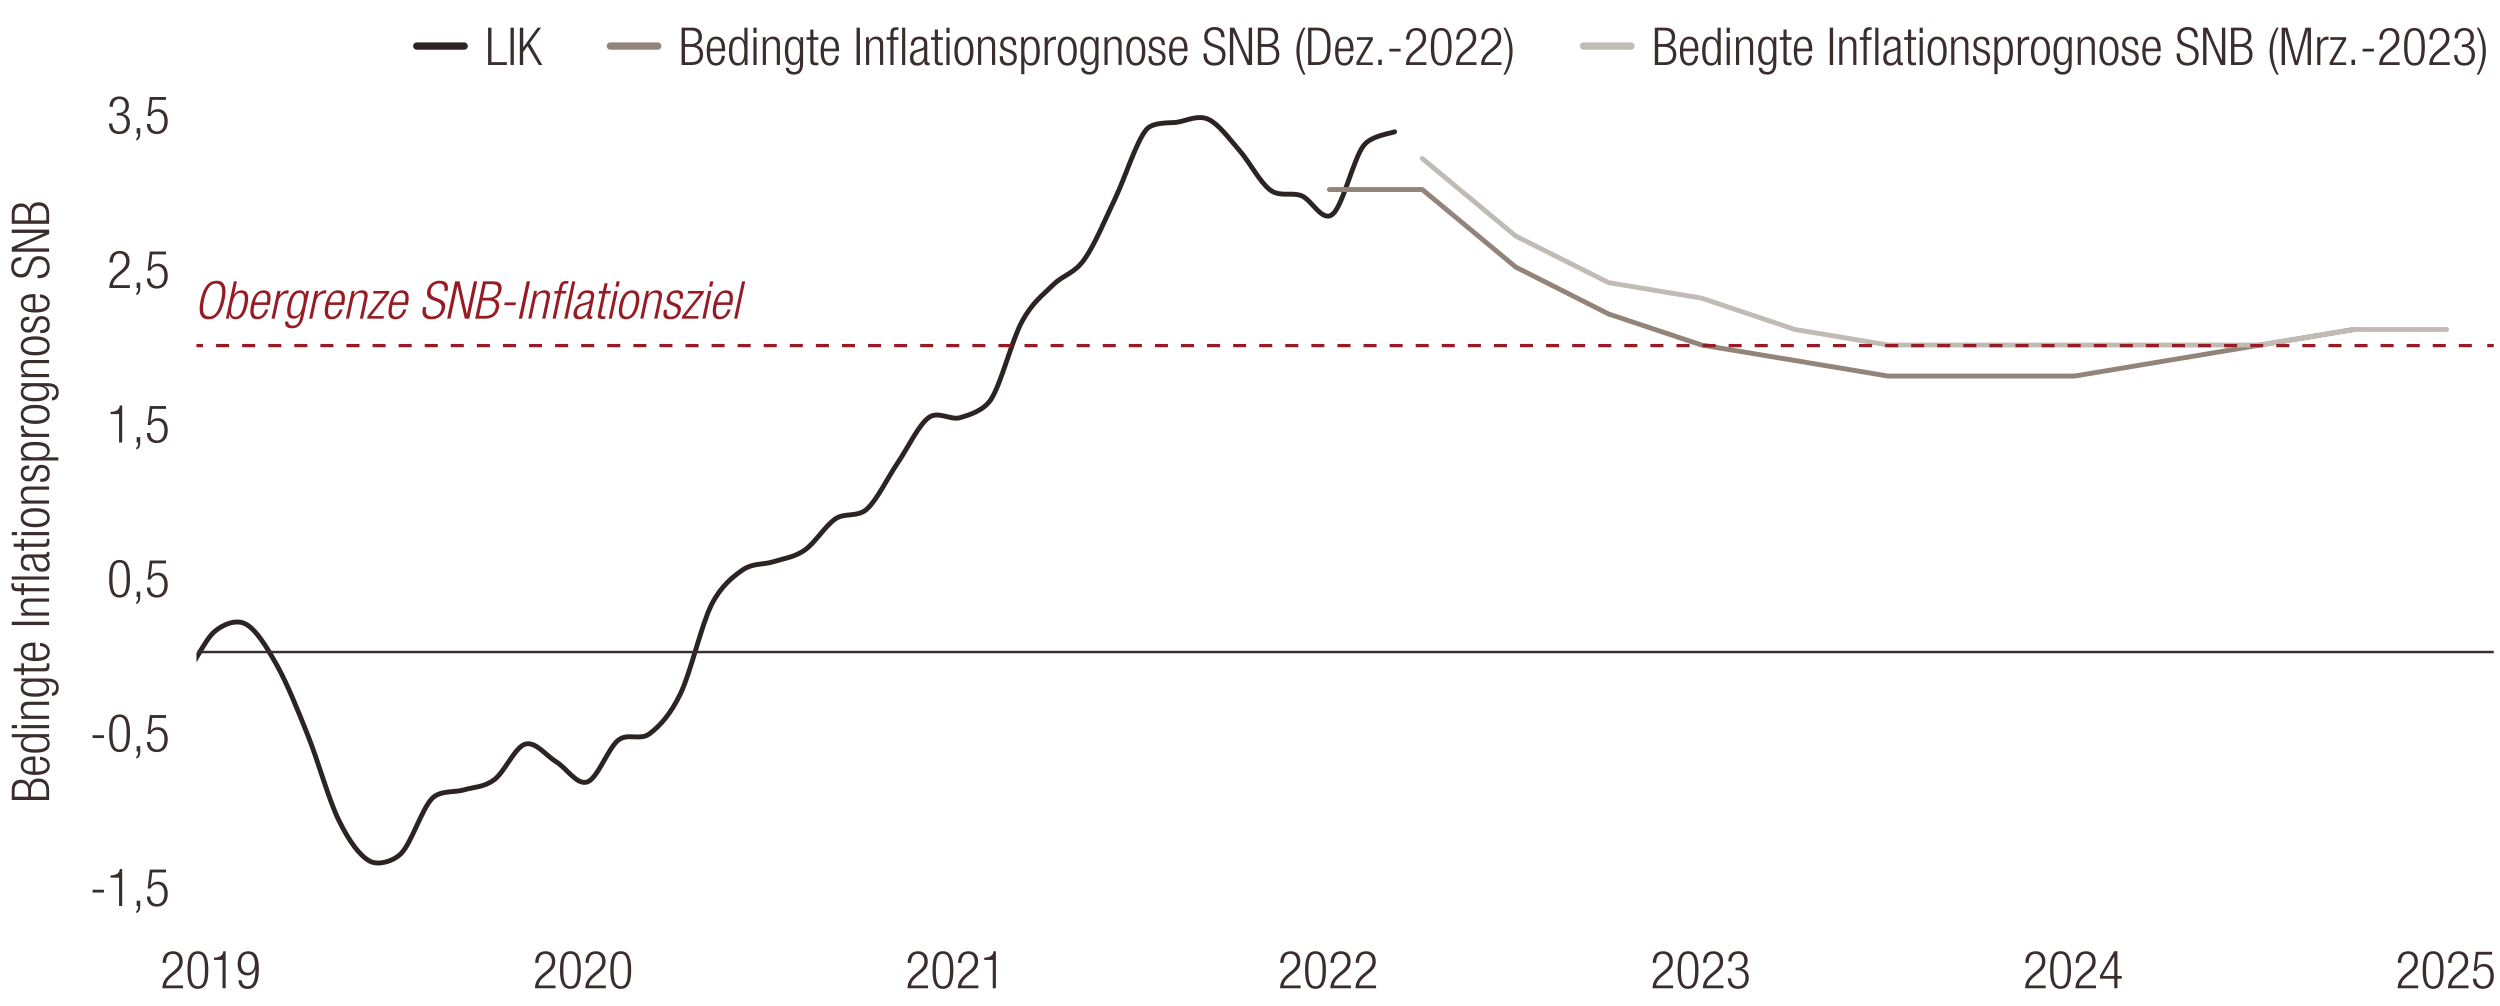 <?xml version="1.0" encoding="UTF-8"?>
<svg xmlns="http://www.w3.org/2000/svg" width="765" height="307.87" xmlns:xlink="http://www.w3.org/1999/xlink" viewBox="0 0 765 307.87">
  <defs>
    <style>
      .cls-1 {
        fill: #961b24;
      }

      .cls-2, .cls-3, .cls-4, .cls-5, .cls-6, .cls-7, .cls-8, .cls-9, .cls-10, .cls-11 {
        fill: none;
      }

      .cls-2, .cls-3, .cls-4, .cls-7, .cls-8, .cls-9, .cls-11 {
        stroke-linejoin: round;
      }

      .cls-2, .cls-3, .cls-4, .cls-7, .cls-9, .cls-11 {
        stroke-linecap: round;
      }

      .cls-2, .cls-4, .cls-11 {
        stroke-width: 1.5px;
      }

      .cls-2, .cls-7 {
        stroke: #c0bbb5;
      }

      .cls-3, .cls-4 {
        stroke: #2c2423;
      }

      .cls-3, .cls-7, .cls-9 {
        stroke-width: 2.25px;
      }

      .cls-12 {
        clip-path: url(#clippath);
      }

      .cls-6 {
        stroke-dasharray: 0 0 3.99 3.99;
      }

      .cls-6, .cls-10 {
        stroke: #961b24;
        stroke-miterlimit: 10;
      }

      .cls-8 {
        stroke: #392e2d;
        stroke-width: .75px;
      }

      .cls-9, .cls-11 {
        stroke: #92847a;
      }

      .cls-13 {
        fill: #3a2e2d;
      }
    </style>
    <clipPath id="clippath">
      <rect class="cls-5" x="60.12" y="25.02" width="693.33" height="247.4"/>
    </clipPath>
  </defs>
  <g id="Layer_5" data-name="Layer 5">
    <g class="cls-12">
      <path class="cls-4" d="m-2100.35,129.6c1.43,1.42,6.63,4.28,9.5,9.41,3.17,5.65,6.33,21.98,9.5,24.51,3.17,2.53,6.33-6.26,9.5-9.32,2.54-2.46,6.96-4.05,9.5-9.06,3.17-6.26,6.33-25.2,9.5-28.48,3.17-3.28,6.33,5.53,9.5,8.81,3.17,3.28,6.33,6.68,9.5,10.88,3.17,4.2,6.33,8.94,9.5,14.3,3.17,5.36,6.33,14.53,9.5,17.86,2.34,2.46,7.16-.14,9.5,2.13,3.17,3.07,6.33,13.9,9.5,16.32,2.9,2.21,6.6-.12,9.5-1.82,3.17-1.86,6.33-6.72,9.5-9.33,3.17-2.61,6.33-6.42,9.5-6.32,3.17.09,6.33,10.4,9.5,6.89,3.17-3.51,6.33-26.84,9.5-27.93,3.17-1.1,6.33,15.24,9.5,21.35,3.17,6.11,6.33,9.77,9.5,15.31,3.17,5.54,6.33,19.1,9.5,17.94,3.17-1.16,6.33-20.57,9.5-24.91,1.31-1.8,8.18,1.36,9.5-1.15,3.17-6.06,6.33-31.88,9.5-35.19,3.17-3.32,6.33,12.55,9.5,15.29,2.56,2.22,6.93.73,9.5,1.17,3.17.54,6.33,2.56,9.5,2.1,2.62-.38,6.88-1.64,9.5-4.87,3.17-3.9,6.33-20.73,9.5-18.54,3.17,2.2,6.33,24.38,9.5,31.71,2.79,6.46,6.7,11.38,9.5,12.25,3.17.98,6.33-7.5,9.5-6.36,3.17,1.14,6.33,13.11,9.5,13.19,3.17.09,6.33-10.62,9.5-12.68,3.03-1.97,6.47-.31,9.5.32,3.17.66,6.33,3.51,9.5,3.65,3.17.14,6.33-1.69,9.5-2.8,3.17-1.11,6.33-6.55,9.5-3.86,3.17,2.69,6.33,16.04,9.5,20.02,2.34,2.95,7.15,2.31,9.5,3.89,3.17,2.14,6.33,12.53,9.5,8.92,3.17-3.61,6.33-22.34,9.5-30.55,3.17-8.22,6.33-14.25,9.5-18.74,3.17-4.49,6.33-8.79,9.5-8.18,3.17.61,6.33,10.99,9.5,11.87,3.17.88,6.33-6.61,9.5-6.59,3.17.01,6.33,8.98,9.5,6.67,3.17-2.31,6.33-15.32,9.5-20.52,3.17-5.2,6.33-10.38,9.5-10.69,3.17-.31,6.33,6.35,9.5,8.82,3.17,2.48,6.33,6.66,9.5,6.04,3.17-.62,6.33-7.89,9.5-9.77,3.17-1.87,6.33-1.42,9.5-1.47,2.5-.04,7-1.06,9.5,1.19,3.17,2.85,6.33,10.07,9.5,15.89,3.17,5.82,6.33,19.9,9.5,19.05,3.17-.85,6.33-21.94,9.5-24.16,3.17-2.22,6.33,12.5,9.5,10.86,3.17-1.64,6.33-17.77,9.5-20.72,2.39-2.23,7.1.34,9.5,3.01,3.17,3.53,6.33,15.56,9.5,18.15,2.85,2.33,6.65-.19,9.5-2.61,3.17-2.69,6.33-10.54,9.5-13.52,3.1-2.93,6.39-6.44,9.5-4.41,3.17,2.08,6.33,14.3,9.5,16.87,2.67,2.17,6.83.78,9.5-1.44,3.17-2.64,6.33-10.41,9.5-14.39,3.17-3.98,6.33-9.02,9.5-9.52,3.17-.5,6.33,5.66,9.5,6.53,1.58.43,7.92-3.8,9.5-1.31,3.17,5,6.33,21.83,9.5,31.29,3.17,9.45,6.33,23.1,9.5,25.44,3.17,2.35,6.33-8.5,9.5-11.37,3.17-2.87,6.33-8.99,9.5-5.86,3.17,3.13,6.33,19.66,9.5,24.67,2.22,3.51,7.28,5.79,9.5,5.39,3.17-.56,6.33-5.07,9.5-8.76,3.17-3.69,6.33-10.86,9.5-13.36,2.8-2.21,6.69-.38,9.5-1.62,3.17-1.4,6.33-4.95,9.5-6.79,3.17-1.84,6.33-5.8,9.5-4.25,3.17,1.54,6.33,13.74,9.5,13.52,3.17-.21,6.33-8.23,9.5-14.8,3.17-6.56,6.33-16.48,9.5-24.58,3.17-8.1,6.33-18.18,9.5-24.03,3.17-5.86,6.33-5.92,9.5-11.12,3.17-5.2,6.33-17.21,9.5-20.07,2.8-2.53,6.7,4.37,9.5,2.93,3.17-1.62,6.33-13.29,9.5-12.66,3.17.64,6.33,18.27,9.5,16.49,3.17-1.78,6.33-22.19,9.5-27.17,1.73-2.72,7.76-1.72,9.5-2.67,3.17-1.74,6.33-7.67,9.5-7.75,3.17-.08,6.33,6.12,9.5,7.29,2.63.97,6.87-2.4,9.5-.28,2.21,1.78,7.29,7.5,9.5,15.65,3.17,11.68,6.33,39.43,9.5,54.46,3.17,15.03,6.33,25.31,9.5,35.71,3.17,10.4,6.33,23.03,9.5,26.7,2.29,2.66,7.21-7.9,9.5-4.67,3.17,4.46,6.33,26.92,9.5,31.45,2.18,3.12,7.31-7.23,9.5-4.3,3.17,4.25,6.33,24.93,9.5,29.82,1.57,2.42,7.93-1.33,9.5-.48,3.17,1.72,6.33,11.89,9.5,10.77,3.17-1.12,6.33-15.46,9.5-17.48,3.17-2.02,6.33,5.16,9.5,5.35,1.36.08,8.13-1,9.5-4.22,3.17-7.5,6.33-31.92,9.5-40.76,2.34-6.54,7.16-6.44,9.5-12.3,3.17-7.92,6.33-30.07,9.5-35.22,1.95-3.17,7.55,6.16,9.5,4.32,3.17-2.98,6.33-18.71,9.5-22.2,2.15-2.36,7.35-.29,9.5,1.29,2.99,2.19,6.51,6.02,9.5,12.64,3.17,7.02,6.33,24.04,9.5,29.5,1.67,2.88,7.83,2.41,9.5,3.22,3.17,1.53,6.33,4.87,9.5,5.94,3.17,1.07,6.33-.29,9.5.49,3.17.79,6.33,3.9,9.5,4.24,2.85.3,6.65.09,9.5-2.24,3.17-2.58,6.33-12.94,9.5-13.24,3.17-.3,6.33,11.38,9.5,11.46,3.17.08,6.33-5.26,9.5-11.01,3.17-5.75,6.33-25.47,9.5-23.48,3.17,1.99,6.33,30.4,9.5,35.43,2.18,3.46,7.32-3.57,9.5-5.24,3.17-2.42,6.33-8.47,9.5-9.28,3.13-.81,6.37,1.47,9.5,4.39,3.17,2.95,6.33,13.41,9.5,13.3,3.17-.11,6.33-16.36,9.5-13.95,3.17,2.41,6.33,20.42,9.5,28.44,3.17,8.01,6.33,14.87,9.5,19.64,3.17,4.77,6.33,6.89,9.5,8.98,3.17,2.09,6.33,2.22,9.5,3.56,3.17,1.34,6.33,3.17,9.5,4.47,3.17,1.31,6.33,2.52,9.5,3.36,3.17.84,6.33,1.21,9.5,1.68,3.17.47,6.33.64,9.5,1.15,2.95.47,6.54,4.12,9.5,1.91,3.17-2.37,6.33-11.38,9.5-16.14,3.17-4.76,6.33-10.01,9.5-12.41,2.94-2.23,6.55-.28,9.5-1.98,3.17-1.83,6.33-8.71,9.5-9,3.17-.29,6.33,5.6,9.5,7.28,3.17,1.68,6.33,3.65,9.5,2.81,3.17-.84,6.33-6.42,9.5-7.83,2.64-1.18,6.85-2.79,9.5-.65,3.17,2.57,6.33,13.05,9.5,16.04,2.51,2.37,6.99,2.48,9.5,1.94,2.87-.62,6.63-2.4,9.5-6.04,3.17-4.01,6.33-14.04,9.5-18.04,2.85-3.6,6.64-5.35,9.5-5.95,3.17-.66,6.33,1.57,9.5,1.99,3.17.42,6.33-1.16,9.5.51,3.17,1.67,6.33,10.57,9.5,9.5,3.17-1.07,6.33-13.37,9.5-15.92,2.65-2.14,6.85.43,9.5.6,3.17.2,6.33-1.05,9.5.6,3.17,1.65,6.33,8.89,9.5,9.3,3.17.41,6.33-5.42,9.5-6.84,3.17-1.42,6.33.05,9.5-1.68,3.17-1.73,6.33-8.6,9.5-8.69,3.17-.09,6.33,6.64,9.5,8.14,3.17,1.5,6.33,1.02,9.5.84,3.17-.18,6.33-2.84,9.5-1.89,3.17.95,6.33,6.91,9.5,7.58,3.17.67,6.33-3.33,9.5-3.56,2.9-.21,6.59-.11,9.5,2.18,3.17,2.5,6.33,9.44,9.5,12.82,3.17,3.38,6.33,3.41,9.5,7.46,3.17,4.05,6.33,13.76,9.5,16.84,2.41,2.35,7.09-.04,9.5,1.66,3.17,2.24,6.33,9.35,9.5,11.79,3.11,2.39,6.39,3.48,9.5,2.82,3.17-.68,6.33-7.62,9.5-6.87,3.17.75,6.33,8.45,9.5,11.35,3.17,2.89,6.33,4.69,9.5,6.01,3.17,1.33,6.33,2.29,9.5,1.95,3.17-.34,6.33-3.58,9.5-3.98,3.17-.4,6.33,1.96,9.5,1.55,3.17-.41,6.33-3,9.5-4,2.08-.65,7.42.51,9.5-1.98,3.17-3.8,6.33-17.61,9.5-20.83,2.04-2.07,7.46,3.96,9.5,1.53,3.17-3.77,6.33-20.85,9.5-24.18,2.79-2.94,6.71,4.03,9.5,4.18,3.17.17,6.33-1.25,9.5-3.13,3.17-1.88,6.33-6.31,9.5-8.14,3.17-1.83,6.33-2.67,9.5-2.84,3.17-.17,6.33,1.27,9.5,1.83,3.17.55,6.33.24,9.5,1.49,3.17,1.24,6.33,7.59,9.5,5.96,3.17-1.63,6.33-10.31,9.5-15.75,3.17-5.44,6.33-11.73,9.5-16.91,3.17-5.17,6.33-12.39,9.5-14.12,3.17-1.73,6.33,2.07,9.5,3.72,3.17,1.65,6.33,5.48,9.5,6.18,3.17.7,6.33-3.88,9.5-1.98,3.17,1.91,6.33,12.22,9.5,13.41,3.17,1.19,6.33-4.17,9.5-6.28,3.17-2.1,6.33-3.79,9.5-6.34,3.17-2.56,6.33-7.43,9.5-9,3.17-1.57,6.33.65,9.5-.42,3.17-1.07,6.33-4.58,9.5-5.99,3.17-1.41,6.33-2.83,9.5-2.46,3.17.37,6.33,3.01,9.5,4.68,3.17,1.67,6.33,5.77,9.5,5.33,3.17-.44,6.33-6.56,9.5-7.95,3.17-1.39,6.33,1.24,9.5-.37,3.17-1.62,6.33-6.6,9.5-9.32,3.17-2.72,6.33-5.17,9.5-7,3.17-1.83,6.33-3.71,9.5-3.98,3.17-.27,6.33.43,9.5,2.34,3.17,1.91,6.33,8.52,9.5,9.11,3.17.59,6.33-6.1,9.5-5.57,3.17.53,6.33,5.49,9.5,8.77,3.17,3.29,6.33,8.09,9.5,10.96,3.17,2.87,6.33,5.35,9.5,6.25,3.17.89,6.33.46,9.5-.88,3.17-1.34,6.33-6.13,9.5-7.15,3.17-1.03,6.33.25,9.5,1,3.17.75,6.33,2.65,9.5,3.5,2.76.74,6.74-.61,9.5,1.62,3.17,2.55,6.33,11.47,9.5,13.71,2.88,2.03,6.62-1.47,9.5-.29,3.12,1.28,6.37,3.6,9.5,8.06,3.17,4.52,6.33,16.87,9.5,19.08,3.17,2.21,6.33-2.56,9.5-5.8,3.17-3.24,6.33-11,9.5-13.64,2.8-2.34,6.7-3.74,9.5-2.21,3.17,1.73,6.33,6.89,9.5,12.57,3.17,5.68,6.33,13.6,9.5,21.53,3.17,7.93,6.33,19.63,9.5,26.04,3.17,6.41,6.33,10.76,9.5,12.43,2.45,1.3,7.04.12,9.5-2.37,3.17-3.21,6.33-13.63,9.5-16.87,2.47-2.52,7.03-1.81,9.5-2.55,3.17-.95,6.33-.81,9.5-3.15,3.17-2.34,6.33-10,9.5-10.91,3.17-.91,6.33,3.51,9.5,5.44,3.17,1.93,6.33,7.25,9.5,6.13,3.17-1.11,6.33-10.36,9.5-12.81,2.89-2.24,6.61.25,9.5-1.91,3.1-2.32,6.4-5.85,9.5-12.3,3.17-6.59,6.33-20.93,9.5-27.24,2.85-5.68,6.65-8.63,9.5-10.6,3.17-2.19,6.33-1.53,9.5-2.54,3.17-1.01,6.33-1.34,9.5-3.53,3.17-2.2,6.33-7.55,9.5-9.64,2.79-1.84,6.7-.37,9.5-2.89,3.17-2.85,6.33-9.56,9.5-14.24,3.17-4.68,6.33-11.54,9.5-13.83,2.83-2.05,6.67.9,9.5.08,2.31-.67,7.19-2.02,9.5-5.59,3.17-4.91,6.33-18.02,9.5-23.86,3.17-5.84,6.33-8.04,9.5-11.19,3.09-3.07,6.4-3.39,9.5-7.69,3.17-4.41,6.33-12.12,9.5-18.75,3.17-6.63,6.33-17.14,9.5-21.03,2.09-2.56,7.41-1.95,9.5-2.31,3.17-.53,6.33-2.32,9.5-.89,3.17,1.43,6.33,5.88,9.5,9.49,3.17,3.61,6.33,9.88,9.5,12.19,2.96,2.17,6.54.55,9.5,1.7,3.17,1.23,6.33,8.25,9.5,5.7,3.17-2.55,6.33-16.81,9.5-21.02,2.31-3.07,8.34-3.73,9.5-4.24"/>
      <polyline class="cls-11" points="406.79 58 435.21 58 463.83 81.74 492.25 96.09 520.68 105.58 549.29 110.33 577.72 115.08 606.15 115.08 634.76 115.08 663.19 110.33 691.61 105.58 720.23 100.83"/>
      <polyline class="cls-2" points="435.21 48.51 463.83 72.25 492.25 86.49 520.68 91.24 549.29 100.83 577.72 105.58 606.15 105.58 634.76 105.58 663.19 105.58 691.61 105.58 720.23 100.83 748.65 100.83"/>
    </g>
    <g>
      <line class="cls-10" x1="60.12" y1="105.75" x2="62.12" y2="105.75"/>
      <line class="cls-6" x1="66.12" y1="105.75" x2="759.11" y2="105.75"/>
      <line class="cls-10" x1="761.1" y1="105.75" x2="763.1" y2="105.75"/>
    </g>
  </g>
  <g id="labels_comma_decimal" data-name="labels comma decimal">
    <g>
      <path class="cls-13" d="m31.81,272.26v.86h-3.48v-.86h3.48Z"/>
      <path class="cls-13" d="m36.43,268.56h-2.6v-.7c1.91-.02,2.76-.77,2.82-1.95h.74v11.33h-.96v-8.68Z"/>
      <path class="cls-13" d="m41.82,275.6h1.09v1.63c0,.94-.19,1.84-1.19,2.21v-.64c.42-.26.55-.7.56-1.57h-.46v-1.63Z"/>
      <path class="cls-13" d="m50.8,266.1v.86h-4.2l-.5,3.95.03.03c.43-.83,1.36-1.15,2.2-1.15,1.75,0,3,1.23,3,3.75,0,2.27-1.14,3.89-3.37,3.89-1.76,0-3.01-1.1-3.01-3.09h1.03c0,1.28.74,2.29,2.1,2.29s2.23-1.12,2.23-3.25c0-1.57-.69-2.79-2.21-2.79-.85,0-1.64.4-1.96,1.31h-.96l.66-5.81h4.97Z"/>
    </g>
    <line class="cls-8" x1="60.4" y1="199.52" x2="763.1" y2="199.52"/>
    <g>
      <path class="cls-13" d="m49.76,294.63c.03-2.19,1.07-3.55,3.21-3.55,1.54,0,2.93.91,2.93,3.07,0,1.38-.42,2.29-1.88,3.49l-1.23,1.01c-1.19.98-1.81,1.71-1.99,2.9h5.2v.86h-6.29c0-1.87.85-3.09,2.37-4.37l1.22-1.02c1.14-.96,1.57-1.73,1.57-2.82,0-1.5-.83-2.32-2-2.32-1.3,0-2.02.86-2.08,2.75h-1.03Z"/>
      <path class="cls-13" d="m60.55,291.07c2.58,0,3.19,2.42,3.19,5.76s-.61,5.76-3.19,5.76-3.19-2.42-3.19-5.76.61-5.76,3.19-5.76Zm0,10.72c1.56,0,2.17-1.33,2.17-4.96s-.61-4.96-2.17-4.96-2.17,1.33-2.17,4.96.61,4.96,2.17,4.96Z"/>
      <path class="cls-13" d="m68.09,293.73h-2.6v-.7c1.91-.02,2.76-.77,2.82-1.95h.74v11.33h-.96v-8.68Z"/>
      <path class="cls-13" d="m73.98,299.94c.05,1.1.67,1.86,1.8,1.86,1.57,0,2.34-1.41,2.39-5.15l-.03-.03c-.37,1.17-1.24,1.86-2.44,1.86-1.97,0-2.98-1.44-2.98-3.52s.98-3.87,3.16-3.87c2.57,0,3.32,1.89,3.32,5.46s-.74,6.07-3.46,6.07c-1.8,0-2.74-1.1-2.77-2.66h1.03Zm1.88-2.27c1.56,0,2.12-1.44,2.12-2.9s-.56-2.9-2.12-2.9-2.12,1.44-2.12,2.9.54,2.9,2.12,2.9Z"/>
    </g>
    <g>
      <path class="cls-13" d="m391.75,294.63c.03-2.19,1.07-3.55,3.21-3.55,1.54,0,2.93.91,2.93,3.07,0,1.38-.42,2.29-1.88,3.49l-1.23,1.01c-1.19.98-1.81,1.71-1.99,2.9h5.2v.86h-6.29c0-1.87.85-3.09,2.37-4.37l1.22-1.02c1.14-.96,1.57-1.73,1.57-2.82,0-1.5-.83-2.32-2-2.32-1.3,0-2.02.86-2.08,2.75h-1.03Z"/>
      <path class="cls-13" d="m402.54,291.07c2.58,0,3.19,2.42,3.19,5.76s-.61,5.76-3.19,5.76-3.19-2.42-3.19-5.76.61-5.76,3.19-5.76Zm0,10.72c1.56,0,2.17-1.33,2.17-4.96s-.61-4.96-2.17-4.96-2.17,1.33-2.17,4.96.61,4.96,2.17,4.96Z"/>
      <path class="cls-13" d="m407.14,294.63c.03-2.19,1.07-3.55,3.21-3.55,1.54,0,2.93.91,2.93,3.07,0,1.38-.42,2.29-1.88,3.49l-1.23,1.01c-1.19.98-1.81,1.71-1.99,2.9h5.2v.86h-6.29c0-1.87.85-3.09,2.37-4.37l1.22-1.02c1.14-.96,1.57-1.73,1.57-2.82,0-1.5-.83-2.32-2-2.32-1.3,0-2.02.86-2.08,2.75h-1.03Z"/>
      <path class="cls-13" d="m414.84,294.63c.03-2.19,1.07-3.55,3.21-3.55,1.54,0,2.93.91,2.93,3.07,0,1.38-.42,2.29-1.88,3.49l-1.23,1.01c-1.19.98-1.81,1.71-1.99,2.9h5.2v.86h-6.29c0-1.87.85-3.09,2.37-4.37l1.22-1.02c1.14-.96,1.57-1.73,1.57-2.82,0-1.5-.83-2.32-2-2.32-1.3,0-2.02.86-2.08,2.75h-1.03Z"/>
    </g>
    <g>
      <path class="cls-13" d="m35.74,34.55h.53c1.36,0,2.15-.77,2.15-2.11s-.64-2.13-1.88-2.13c-1.14,0-1.99.74-2,2.34h-1.03c0-1.89,1.03-3.14,3.03-3.14,1.75,0,2.9,1.06,2.9,2.8,0,1.25-.59,2.26-1.83,2.56v.03c1.35.19,2.16,1.3,2.16,2.69,0,2.05-1.12,3.44-3.26,3.44-1.96,0-3.1-1.1-3.18-3.22h1.03c0,1.33.69,2.42,2.15,2.42,1.15,0,2.23-.7,2.23-2.61,0-1.47-.88-2.27-2.26-2.27h-.75v-.8Z"/>
      <path class="cls-13" d="m41.82,39.2h1.09v1.63c0,.94-.19,1.84-1.19,2.21v-.64c.42-.26.55-.7.56-1.57h-.46v-1.63Z"/>
      <path class="cls-13" d="m50.8,29.7v.86h-4.2l-.5,3.95.03.03c.43-.83,1.36-1.15,2.2-1.15,1.75,0,3,1.23,3,3.75,0,2.27-1.14,3.89-3.37,3.89-1.76,0-3.01-1.1-3.01-3.09h1.03c0,1.28.74,2.29,2.1,2.29s2.23-1.12,2.23-3.25c0-1.57-.69-2.79-2.21-2.79-.85,0-1.64.4-1.96,1.31h-.96l.66-5.81h4.97Z"/>
    </g>
    <g>
      <path class="cls-13" d="m163.76,294.63c.03-2.19,1.07-3.55,3.21-3.55,1.54,0,2.93.91,2.93,3.07,0,1.38-.42,2.29-1.88,3.49l-1.23,1.01c-1.19.98-1.81,1.71-1.99,2.9h5.2v.86h-6.29c0-1.87.85-3.09,2.37-4.37l1.22-1.02c1.14-.96,1.57-1.73,1.57-2.82,0-1.5-.83-2.32-2-2.32-1.3,0-2.02.86-2.08,2.75h-1.03Z"/>
      <path class="cls-13" d="m174.55,291.07c2.58,0,3.19,2.42,3.19,5.76s-.61,5.76-3.19,5.76-3.19-2.42-3.19-5.76.61-5.76,3.19-5.76Zm0,10.72c1.56,0,2.17-1.33,2.17-4.96s-.61-4.96-2.17-4.96-2.17,1.33-2.17,4.96.61,4.96,2.17,4.96Z"/>
      <path class="cls-13" d="m179.15,294.63c.03-2.19,1.07-3.55,3.21-3.55,1.54,0,2.93.91,2.93,3.07,0,1.38-.42,2.29-1.88,3.49l-1.23,1.01c-1.19.98-1.81,1.71-1.99,2.9h5.2v.86h-6.29c0-1.87.85-3.09,2.37-4.37l1.22-1.02c1.14-.96,1.57-1.73,1.57-2.82,0-1.5-.83-2.32-2-2.32-1.3,0-2.02.86-2.08,2.75h-1.03Z"/>
      <path class="cls-13" d="m189.95,291.07c2.58,0,3.19,2.42,3.19,5.76s-.61,5.76-3.19,5.76-3.19-2.42-3.19-5.76.61-5.76,3.19-5.76Zm0,10.72c1.56,0,2.17-1.33,2.17-4.96s-.61-4.96-2.17-4.96-2.17,1.33-2.17,4.96.61,4.96,2.17,4.96Z"/>
    </g>
    <g>
      <path class="cls-13" d="m36.59,171.34c2.58,0,3.19,2.42,3.19,5.76s-.61,5.76-3.19,5.76-3.19-2.42-3.19-5.76.61-5.76,3.19-5.76Zm0,10.72c1.56,0,2.16-1.33,2.16-4.96s-.61-4.96-2.16-4.96-2.17,1.33-2.17,4.96.61,4.96,2.17,4.96Z"/>
      <path class="cls-13" d="m41.82,181.04h1.09v1.63c0,.94-.19,1.84-1.19,2.21v-.64c.42-.26.55-.7.56-1.57h-.46v-1.63Z"/>
      <path class="cls-13" d="m50.8,171.54v.86h-4.2l-.5,3.95.03.03c.43-.83,1.36-1.15,2.2-1.15,1.75,0,3,1.23,3,3.75,0,2.27-1.14,3.89-3.37,3.89-1.76,0-3.01-1.1-3.01-3.09h1.03c0,1.28.74,2.29,2.1,2.29s2.23-1.12,2.23-3.25c0-1.57-.69-2.79-2.21-2.79-.85,0-1.64.4-1.96,1.31h-.96l.66-5.81h4.97Z"/>
    </g>
    <g>
      <path class="cls-13" d="m31.81,224.98v.86h-3.48v-.86h3.48Z"/>
      <path class="cls-13" d="m36.59,218.62c2.58,0,3.19,2.42,3.19,5.76s-.61,5.76-3.19,5.76-3.19-2.42-3.19-5.76.61-5.76,3.19-5.76Zm0,10.72c1.56,0,2.16-1.33,2.16-4.96s-.61-4.96-2.16-4.96-2.17,1.33-2.17,4.96.61,4.96,2.17,4.96Z"/>
      <path class="cls-13" d="m41.82,228.32h1.09v1.63c0,.94-.19,1.84-1.19,2.21v-.64c.42-.26.55-.7.56-1.57h-.46v-1.63Z"/>
      <path class="cls-13" d="m50.8,218.82v.86h-4.2l-.5,3.95.03.03c.43-.83,1.36-1.15,2.2-1.15,1.75,0,3,1.23,3,3.75,0,2.27-1.14,3.89-3.37,3.89-1.76,0-3.01-1.1-3.01-3.09h1.03c0,1.28.74,2.29,2.1,2.29s2.23-1.12,2.23-3.25c0-1.57-.69-2.79-2.21-2.79-.85,0-1.64.4-1.96,1.31h-.96l.66-5.81h4.97Z"/>
    </g>
    <g>
      <path class="cls-13" d="m277.75,294.63c.03-2.19,1.07-3.55,3.21-3.55,1.54,0,2.93.91,2.93,3.07,0,1.38-.42,2.29-1.88,3.49l-1.23,1.01c-1.19.98-1.81,1.71-1.99,2.9h5.2v.86h-6.29c0-1.87.85-3.09,2.37-4.37l1.22-1.02c1.14-.96,1.57-1.73,1.57-2.82,0-1.5-.83-2.32-2-2.32-1.3,0-2.02.86-2.08,2.75h-1.03Z"/>
      <path class="cls-13" d="m288.54,291.07c2.58,0,3.19,2.42,3.19,5.76s-.61,5.76-3.19,5.76-3.19-2.42-3.19-5.76.61-5.76,3.19-5.76Zm0,10.72c1.56,0,2.17-1.33,2.17-4.96s-.61-4.96-2.17-4.96-2.17,1.33-2.17,4.96.61,4.96,2.17,4.96Z"/>
      <path class="cls-13" d="m293.15,294.63c.03-2.19,1.07-3.55,3.21-3.55,1.54,0,2.93.91,2.93,3.07,0,1.38-.42,2.29-1.88,3.49l-1.23,1.01c-1.19.98-1.81,1.71-1.99,2.9h5.2v.86h-6.29c0-1.87.85-3.09,2.37-4.37l1.22-1.02c1.14-.96,1.57-1.73,1.57-2.82,0-1.5-.83-2.32-2-2.32-1.3,0-2.02.86-2.08,2.75h-1.03Z"/>
      <path class="cls-13" d="m303.78,293.73h-2.6v-.7c1.91-.02,2.76-.77,2.82-1.95h.74v11.33h-.96v-8.68Z"/>
    </g>
    <g>
      <path class="cls-13" d="m36.43,126.72h-2.6v-.7c1.91-.02,2.76-.77,2.82-1.95h.74v11.33h-.96v-8.68Z"/>
      <path class="cls-13" d="m41.82,133.76h1.09v1.63c0,.94-.19,1.84-1.19,2.21v-.64c.42-.26.55-.7.56-1.57h-.46v-1.63Z"/>
      <path class="cls-13" d="m50.8,124.26v.86h-4.2l-.5,3.95.03.03c.43-.83,1.36-1.15,2.2-1.15,1.75,0,3,1.23,3,3.75,0,2.27-1.14,3.89-3.37,3.89-1.76,0-3.01-1.1-3.01-3.09h1.03c0,1.28.74,2.29,2.1,2.29s2.23-1.12,2.23-3.25c0-1.57-.69-2.79-2.21-2.79-.85,0-1.64.4-1.96,1.31h-.96l.66-5.81h4.97Z"/>
    </g>
    <g>
      <path class="cls-13" d="m33.49,80.34c.03-2.19,1.07-3.55,3.21-3.55,1.54,0,2.94.91,2.94,3.07,0,1.38-.42,2.29-1.88,3.49l-1.23,1.01c-1.19.98-1.81,1.71-1.99,2.9h5.2v.86h-6.29c0-1.87.85-3.09,2.37-4.37l1.22-1.02c1.14-.96,1.57-1.73,1.57-2.82,0-1.5-.83-2.32-2-2.32-1.3,0-2.02.86-2.08,2.75h-1.03Z"/>
      <path class="cls-13" d="m41.82,86.48h1.09v1.63c0,.94-.19,1.84-1.19,2.21v-.64c.42-.26.55-.7.56-1.57h-.46v-1.63Z"/>
      <path class="cls-13" d="m50.8,76.98v.86h-4.2l-.5,3.95.03.03c.43-.83,1.36-1.15,2.2-1.15,1.75,0,3,1.23,3,3.75,0,2.27-1.14,3.89-3.37,3.89-1.76,0-3.01-1.1-3.01-3.09h1.03c0,1.28.74,2.29,2.1,2.29s2.23-1.12,2.23-3.25c0-1.57-.69-2.79-2.21-2.79-.85,0-1.64.4-1.96,1.31h-.96l.66-5.81h4.97Z"/>
    </g>
    <g>
      <path class="cls-13" d="m733.73,294.63c.03-2.19,1.07-3.55,3.21-3.55,1.54,0,2.93.91,2.93,3.07,0,1.38-.42,2.29-1.88,3.49l-1.23,1.01c-1.19.98-1.81,1.71-1.99,2.9h5.2v.86h-6.29c0-1.87.85-3.09,2.37-4.37l1.22-1.02c1.14-.96,1.57-1.73,1.57-2.82,0-1.5-.83-2.32-2-2.32-1.3,0-2.02.86-2.08,2.75h-1.03Z"/>
      <path class="cls-13" d="m744.53,291.07c2.58,0,3.19,2.42,3.19,5.76s-.61,5.76-3.19,5.76-3.19-2.42-3.19-5.76.61-5.76,3.19-5.76Zm0,10.72c1.56,0,2.17-1.33,2.17-4.96s-.61-4.96-2.17-4.96-2.17,1.33-2.17,4.96.61,4.96,2.17,4.96Z"/>
      <path class="cls-13" d="m749.13,294.63c.03-2.19,1.07-3.55,3.21-3.55,1.54,0,2.93.91,2.93,3.07,0,1.38-.42,2.29-1.88,3.49l-1.23,1.01c-1.19.98-1.81,1.71-1.99,2.9h5.2v.86h-6.29c0-1.87.85-3.09,2.37-4.37l1.22-1.02c1.14-.96,1.57-1.73,1.57-2.82,0-1.5-.83-2.32-2-2.32-1.3,0-2.02.86-2.08,2.75h-1.03Z"/>
      <path class="cls-13" d="m762.58,291.26v.86h-4.2l-.5,3.95.03.03c.43-.83,1.36-1.15,2.2-1.15,1.75,0,3,1.23,3,3.75,0,2.27-1.14,3.89-3.37,3.89-1.76,0-3.02-1.1-3.02-3.09h1.03c0,1.28.74,2.29,2.1,2.29s2.23-1.12,2.23-3.25c0-1.57-.69-2.79-2.21-2.79-.85,0-1.64.4-1.96,1.31h-.96l.66-5.81h4.97Z"/>
    </g>
    <g>
      <path class="cls-13" d="m505.74,294.63c.03-2.19,1.07-3.55,3.21-3.55,1.54,0,2.93.91,2.93,3.07,0,1.38-.42,2.29-1.88,3.49l-1.23,1.01c-1.19.98-1.81,1.71-1.99,2.9h5.2v.86h-6.29c0-1.87.85-3.09,2.37-4.37l1.22-1.02c1.14-.96,1.57-1.73,1.57-2.82,0-1.5-.83-2.32-2-2.32-1.3,0-2.02.86-2.08,2.75h-1.03Z"/>
      <path class="cls-13" d="m516.54,291.07c2.58,0,3.19,2.42,3.19,5.76s-.61,5.76-3.19,5.76-3.19-2.42-3.19-5.76.61-5.76,3.19-5.76Zm0,10.72c1.56,0,2.17-1.33,2.17-4.96s-.61-4.96-2.17-4.96-2.17,1.33-2.17,4.96.61,4.96,2.17,4.96Z"/>
      <path class="cls-13" d="m521.14,294.63c.03-2.19,1.07-3.55,3.21-3.55,1.54,0,2.93.91,2.93,3.07,0,1.38-.42,2.29-1.88,3.49l-1.23,1.01c-1.19.98-1.81,1.71-1.99,2.9h5.2v.86h-6.29c0-1.87.85-3.09,2.37-4.37l1.22-1.02c1.14-.96,1.57-1.73,1.57-2.82,0-1.5-.83-2.32-2-2.32-1.3,0-2.02.86-2.08,2.75h-1.03Z"/>
      <path class="cls-13" d="m531.08,296.11h.53c1.36,0,2.15-.77,2.15-2.11s-.64-2.13-1.88-2.13c-1.14,0-1.99.74-2,2.34h-1.03c0-1.89,1.03-3.14,3.03-3.14,1.75,0,2.9,1.06,2.9,2.8,0,1.25-.59,2.26-1.83,2.56v.03c1.35.19,2.17,1.3,2.17,2.69,0,2.05-1.12,3.44-3.25,3.44-1.96,0-3.1-1.1-3.18-3.22h1.03c0,1.33.69,2.42,2.15,2.42,1.15,0,2.23-.7,2.23-2.61,0-1.47-.88-2.27-2.26-2.27h-.75v-.8Z"/>
    </g>
    <g>
      <path class="cls-13" d="m619.74,294.63c.03-2.19,1.07-3.55,3.21-3.55,1.54,0,2.93.91,2.93,3.07,0,1.38-.42,2.29-1.88,3.49l-1.23,1.01c-1.19.98-1.81,1.71-1.99,2.9h5.2v.86h-6.29c0-1.87.85-3.09,2.37-4.37l1.22-1.02c1.14-.96,1.57-1.73,1.57-2.82,0-1.5-.83-2.32-2-2.32-1.3,0-2.02.86-2.08,2.75h-1.03Z"/>
      <path class="cls-13" d="m630.53,291.07c2.58,0,3.19,2.42,3.19,5.76s-.61,5.76-3.19,5.76-3.19-2.42-3.19-5.76.61-5.76,3.19-5.76Zm0,10.72c1.56,0,2.17-1.33,2.17-4.96s-.61-4.96-2.17-4.96-2.17,1.33-2.17,4.96.61,4.96,2.17,4.96Z"/>
      <path class="cls-13" d="m635.13,294.63c.03-2.19,1.07-3.55,3.21-3.55,1.54,0,2.93.91,2.93,3.07,0,1.38-.42,2.29-1.88,3.49l-1.23,1.01c-1.19.98-1.81,1.71-1.99,2.9h5.2v.86h-6.29c0-1.87.85-3.09,2.37-4.37l1.22-1.02c1.14-.96,1.57-1.73,1.57-2.82,0-1.5-.83-2.32-2-2.32-1.3,0-2.02.86-2.08,2.75h-1.03Z"/>
      <path class="cls-13" d="m646.97,299.49h-4.38v-.96l4.38-7.46h.96v7.56h1.33v.86h-1.33v2.91h-.96v-2.91Zm0-.86v-5.92h-.03l-3.48,5.92h3.51Z"/>
    </g>
  </g>
  <g id="Legend_DE" data-name="Legend DE">
    <g>
      <path class="cls-13" d="m506.39,8.46h3.14c2.2,0,3.06,1.17,3.06,2.87,0,1.12-.61,2.19-1.76,2.48v.03c1.41.27,2.12,1.36,2.12,2.85,0,2-1.29,3.2-3.45,3.2h-3.13v-11.43Zm1.02,5.03h1.61c1.76,0,2.55-.75,2.55-2.08,0-1.52-.78-2.08-2.38-2.08h-1.79v4.16Zm0,5.54h1.9c1.77,0,2.63-.8,2.63-2.34s-.86-2.34-2.63-2.34h-1.9v4.67Z"/>
      <path class="cls-13" d="m519.62,17.07c-.14,1.81-1.13,3.01-2.73,3.01-1.79,0-2.84-1.25-2.84-4.45,0-2.95,1.05-4.43,2.92-4.43s2.73,1.3,2.73,4.13v.35h-4.63v.4c0,2.45.86,3.2,1.8,3.2,1.01,0,1.63-.72,1.79-2.21h.96Zm-.94-2.19c-.03-2.11-.62-2.88-1.8-2.88s-1.77.77-1.8,2.88h3.61Z"/>
      <path class="cls-13" d="m525.67,18.48h-.03c-.25.98-1.07,1.6-2.07,1.6-1.87,0-2.71-1.5-2.71-4.45s.85-4.43,2.71-4.43c1.05,0,1.77.58,1.98,1.47h.03v-4.21h.96v11.43h-.86v-1.41Zm-1.95.8c.97,0,1.85-.5,1.85-3.65s-.88-3.63-1.85-3.63-1.85.5-1.85,3.63.89,3.65,1.85,3.65Z"/>
      <path class="cls-13" d="m528.36,8.46h.96v1.63h-.96v-1.63Zm0,2.93h.96v8.5h-.96v-8.5Z"/>
      <path class="cls-13" d="m531.23,11.39h.86v1.18h.03c.48-.94,1.31-1.38,2.17-1.38,1.29,0,2.17.67,2.17,2.27v6.42h-.96v-6.15c0-1.17-.48-1.75-1.45-1.75-1.12,0-1.87.87-1.87,2.18v5.71h-.96v-8.5Z"/>
      <path class="cls-13" d="m542.69,11.39h.86v7.89c0,2.35-.86,3.55-2.78,3.55-1.64,0-2.51-.86-2.52-2.08h.96c0,.8.75,1.28,1.6,1.28,1.17,0,1.79-.82,1.79-2.32v-1.34h-.03c-.3,1.04-1.1,1.52-1.98,1.52-1.31,0-2.62-.86-2.62-4.26,0-2.93.85-4.43,2.71-4.43.93,0,1.68.54,1.98,1.5h.03v-1.31Zm-1.9,7.7c1.13,0,1.8-.83,1.8-3.55s-.67-3.54-1.8-3.54-1.8.83-1.8,3.54.67,3.55,1.8,3.55Z"/>
      <path class="cls-13" d="m545.75,12.19h-1.17v-.8h1.17v-2.35h.96v2.35h1.5v.8h-1.5v6.1c0,.67.29.9.91.9.19,0,.38-.03.59-.1v.8c-.11.06-.35.1-.67.1-1.29,0-1.79-.35-1.79-1.49v-6.31Z"/>
      <path class="cls-13" d="m554.47,17.07c-.14,1.81-1.13,3.01-2.73,3.01-1.79,0-2.84-1.25-2.84-4.45,0-2.95,1.05-4.43,2.92-4.43s2.73,1.3,2.73,4.13v.35h-4.63v.4c0,2.45.86,3.2,1.8,3.2,1.01,0,1.63-.72,1.79-2.21h.96Zm-.94-2.19c-.03-2.11-.62-2.88-1.8-2.88s-1.77.77-1.8,2.88h3.61Z"/>
      <path class="cls-13" d="m559.91,8.46h1.02v11.43h-1.02v-11.43Z"/>
      <path class="cls-13" d="m562.82,11.39h.86v1.18h.03c.48-.94,1.31-1.38,2.17-1.38,1.29,0,2.17.67,2.17,2.27v6.42h-.96v-6.15c0-1.17-.48-1.75-1.45-1.75-1.12,0-1.87.87-1.87,2.18v5.71h-.96v-8.5Z"/>
      <path class="cls-13" d="m570.25,12.19h-1.17v-.8h1.17v-1.01c0-1.17.24-2.05,1.85-2.05.29,0,.43.02.61.05v.8c-.14-.03-.29-.05-.46-.05-.7,0-1.04.27-1.04,1.25v1.01h1.5v.8h-1.5v7.7h-.96v-7.7Zm3.58-3.73h.96v11.43h-.96v-11.43Z"/>
      <path class="cls-13" d="m576.53,13.92c0-1.74.83-2.72,2.62-2.72s2.39.91,2.39,2.26v5.03c0,.48.16.7.5.7h.27v.7c-.18.06-.32.1-.45.1-.75,0-1.23-.18-1.23-1.06v-.29h-.03c-.38,1.12-1.25,1.44-2.19,1.44-1.48,0-2.15-.93-2.15-2.4,0-1.12.51-2.02,1.71-2.35l1.8-.51c.67-.19.81-.35.81-1.34,0-1.09-.61-1.47-1.47-1.47-1.13,0-1.63.69-1.63,1.92h-.96Zm4.05,1.17h-.03c-.1.29-.64.46-1.02.56l-.8.21c-.96.26-1.45.75-1.45,1.76s.51,1.66,1.34,1.66c1.17,0,1.96-.88,1.96-2.4v-1.79Z"/>
      <path class="cls-13" d="m583.85,12.19h-1.17v-.8h1.17v-2.35h.96v2.35h1.5v.8h-1.5v6.1c0,.67.29.9.91.9.19,0,.38-.03.59-.1v.8c-.11.06-.35.1-.67.1-1.29,0-1.79-.35-1.79-1.49v-6.31Z"/>
      <path class="cls-13" d="m587.41,8.46h.96v1.63h-.96v-1.63Zm0,2.93h.96v8.5h-.96v-8.5Z"/>
      <path class="cls-13" d="m592.76,11.2c1.87,0,2.92,1.49,2.92,4.43s-1.05,4.45-2.92,4.45-2.92-1.49-2.92-4.45,1.05-4.43,2.92-4.43Zm0,8.08c1.07,0,1.9-.93,1.9-3.65s-.83-3.63-1.9-3.63-1.9.93-1.9,3.63.83,3.65,1.9,3.65Z"/>
      <path class="cls-13" d="m597.09,11.39h.86v1.18h.03c.48-.94,1.31-1.38,2.17-1.38,1.29,0,2.17.67,2.17,2.27v6.42h-.96v-6.15c0-1.17-.48-1.75-1.45-1.75-1.12,0-1.87.87-1.87,2.18v5.71h-.96v-8.5Z"/>
      <path class="cls-13" d="m605.51,15.67c-1.2-.46-1.63-1.17-1.63-2.02,0-1.75,1.08-2.45,2.52-2.45,1.6,0,2.33.82,2.33,2.37v.24h-.96v-.24c0-1.1-.51-1.57-1.39-1.57-1.12,0-1.55.59-1.55,1.44,0,.59.19,1.06,1.15,1.42l1.39.53c1.15.43,1.58,1.23,1.58,2.16,0,1.46-.83,2.53-2.62,2.53s-2.6-.72-2.6-2.64v-.27h.96v.22c0,1.25.54,1.89,1.63,1.89,1.02,0,1.68-.58,1.68-1.52,0-.75-.3-1.23-1.15-1.57l-1.34-.53Z"/>
      <path class="cls-13" d="m610.29,11.39h.86v1.22h.03c.3-.78,1.01-1.41,2.09-1.41,1.88,0,2.7,1.5,2.7,4.45s-.85,4.43-2.71,4.43c-1.05,0-1.77-.58-1.98-1.47h-.03v4.1h-.96v-11.32Zm2.84.61c-.54,0-1.02.29-1.34.75-.41.59-.54,1.42-.54,2.9,0,3.14.88,3.63,1.85,3.63s1.85-.5,1.85-3.63-.89-3.65-1.82-3.65Z"/>
      <path class="cls-13" d="m617.47,11.39h.96v1.33h.03c.37-.94,1.15-1.52,2.14-1.52.11,0,.22.02.33.05v.96c-.16-.03-.32-.05-.46-.05-1.05,0-2.04.77-2.04,2.42v5.31h-.96v-8.5Z"/>
      <path class="cls-13" d="m624.38,11.2c1.87,0,2.92,1.49,2.92,4.43s-1.05,4.45-2.92,4.45-2.92-1.49-2.92-4.45,1.05-4.43,2.92-4.43Zm0,8.08c1.07,0,1.9-.93,1.9-3.65s-.83-3.63-1.9-3.63-1.9.93-1.9,3.63.83,3.65,1.9,3.65Z"/>
      <path class="cls-13" d="m633.08,11.39h.86v7.89c0,2.35-.86,3.55-2.78,3.55-1.64,0-2.51-.86-2.52-2.08h.96c0,.8.75,1.28,1.6,1.28,1.17,0,1.79-.82,1.79-2.32v-1.34h-.03c-.3,1.04-1.1,1.52-1.98,1.52-1.31,0-2.62-.86-2.62-4.26,0-2.93.85-4.43,2.71-4.43.93,0,1.68.54,1.98,1.5h.03v-1.31Zm-1.9,7.7c1.13,0,1.8-.83,1.8-3.55s-.67-3.54-1.8-3.54-1.8.83-1.8,3.54.67,3.55,1.8,3.55Z"/>
      <path class="cls-13" d="m635.79,11.39h.86v1.18h.03c.48-.94,1.31-1.38,2.17-1.38,1.29,0,2.17.67,2.17,2.27v6.42h-.96v-6.15c0-1.17-.48-1.75-1.45-1.75-1.12,0-1.87.87-1.87,2.18v5.71h-.96v-8.5Z"/>
      <path class="cls-13" d="m645.35,11.2c1.87,0,2.92,1.49,2.92,4.43s-1.05,4.45-2.92,4.45-2.92-1.49-2.92-4.45,1.05-4.43,2.92-4.43Zm0,8.08c1.07,0,1.9-.93,1.9-3.65s-.83-3.63-1.9-3.63-1.9.93-1.9,3.63.83,3.65,1.9,3.65Z"/>
      <path class="cls-13" d="m651.02,15.67c-1.2-.46-1.63-1.17-1.63-2.02,0-1.75,1.08-2.45,2.52-2.45,1.6,0,2.33.82,2.33,2.37v.24h-.96v-.24c0-1.1-.51-1.57-1.39-1.57-1.12,0-1.55.59-1.55,1.44,0,.59.19,1.06,1.15,1.42l1.39.53c1.15.43,1.58,1.23,1.58,2.16,0,1.46-.83,2.53-2.62,2.53s-2.6-.72-2.6-2.64v-.27h.96v.22c0,1.25.54,1.89,1.63,1.89,1.02,0,1.68-.58,1.68-1.52,0-.75-.3-1.23-1.15-1.57l-1.34-.53Z"/>
      <path class="cls-13" d="m661.11,17.07c-.14,1.81-1.13,3.01-2.73,3.01-1.79,0-2.84-1.25-2.84-4.45,0-2.95,1.05-4.43,2.92-4.43s2.73,1.3,2.73,4.13v.35h-4.63v.4c0,2.45.86,3.2,1.8,3.2,1.01,0,1.63-.72,1.79-2.21h.96Zm-.94-2.19c-.03-2.11-.62-2.88-1.8-2.88s-1.77.77-1.8,2.88h3.61Z"/>
      <path class="cls-13" d="m671.49,11.39c0-1.41-.65-2.26-2.04-2.26s-2.16.91-2.16,2.05c0,3.41,5.52,1.54,5.52,5.55,0,2.21-1.37,3.35-3.45,3.35s-3.32-1.15-3.32-3.39v-.34h1.02v.43c0,1.46.77,2.43,2.27,2.43s2.46-.72,2.46-2.32c0-3.39-5.52-1.46-5.52-5.6,0-1.79,1.17-3.03,3.14-3.03,2.12,0,3.1,1.09,3.1,3.12h-1.02Z"/>
      <path class="cls-13" d="m674.15,8.46h1.37l4.36,9.96h.03v-9.96h1.02v11.43h-1.37l-4.36-9.96h-.03v9.96h-1.02v-11.43Z"/>
      <path class="cls-13" d="m682.72,8.46h3.14c2.2,0,3.06,1.17,3.06,2.87,0,1.12-.61,2.19-1.76,2.48v.03c1.41.27,2.12,1.36,2.12,2.85,0,2-1.29,3.2-3.45,3.2h-3.13v-11.43Zm1.02,5.03h1.61c1.76,0,2.55-.75,2.55-2.08,0-1.52-.78-2.08-2.38-2.08h-1.79v4.16Zm0,5.54h1.9c1.77,0,2.63-.8,2.63-2.34s-.86-2.34-2.63-2.34h-1.9v4.67Z"/>
      <path class="cls-13" d="m697.31,8.46c-1.25,2.18-1.85,4.67-1.85,7.19s.61,5.01,1.85,7.19h-.69c-1.56-2.56-2.12-4.96-2.12-7.19s.56-4.62,2.12-7.19h.69Z"/>
      <path class="cls-13" d="m698.17,8.46h1.77l2.75,10.15h.03l2.75-10.15h1.68v11.43h-1.02v-10.47h-.03l-2.95,10.47h-.96l-2.95-10.47h-.03v10.47h-1.02v-11.43Z"/>
      <path class="cls-13" d="m709.06,11.39h.96v1.33h.03c.37-.94,1.15-1.52,2.14-1.52.11,0,.22.02.34.05v.96c-.16-.03-.32-.05-.46-.05-1.05,0-2.04.77-2.04,2.42v5.31h-.96v-8.5Z"/>
      <path class="cls-13" d="m712.86,19.09l4.02-6.9h-3.81v-.8h4.84v.8l-4.02,6.9h4.02v.8h-5.04v-.8Z"/>
      <path class="cls-13" d="m719.56,18.26h1.08v1.63h-1.08v-1.63Z"/>
      <path class="cls-13" d="m726.41,14.91v.86h-3.46v-.86h3.46Z"/>
      <path class="cls-13" d="m728.09,12.11c.03-2.19,1.07-3.55,3.19-3.55,1.53,0,2.92.91,2.92,3.07,0,1.38-.42,2.29-1.87,3.49l-1.23,1.01c-1.18.98-1.8,1.71-1.98,2.9h5.17v.86h-6.26c0-1.87.85-3.09,2.36-4.37l1.21-1.02c1.13-.96,1.56-1.73,1.56-2.82,0-1.5-.83-2.32-2-2.32-1.29,0-2.01.86-2.08,2.75h-1.02Z"/>
      <path class="cls-13" d="m738.83,8.56c2.57,0,3.18,2.42,3.18,5.76s-.61,5.76-3.18,5.76-3.18-2.42-3.18-5.76.61-5.76,3.18-5.76Zm0,10.72c1.55,0,2.15-1.33,2.15-4.96s-.61-4.96-2.15-4.96-2.16,1.33-2.16,4.96.61,4.96,2.16,4.96Z"/>
      <path class="cls-13" d="m743.41,12.11c.03-2.19,1.07-3.55,3.19-3.55,1.53,0,2.92.91,2.92,3.07,0,1.38-.42,2.29-1.87,3.49l-1.23,1.01c-1.18.98-1.8,1.71-1.98,2.9h5.17v.86h-6.26c0-1.87.85-3.09,2.36-4.37l1.21-1.02c1.13-.96,1.56-1.73,1.56-2.82,0-1.5-.83-2.32-2-2.32-1.29,0-2.01.86-2.08,2.75h-1.02Z"/>
      <path class="cls-13" d="m753.31,13.6h.53c1.36,0,2.14-.77,2.14-2.11s-.64-2.13-1.87-2.13c-1.13,0-1.98.74-1.99,2.34h-1.02c0-1.89,1.02-3.14,3.02-3.14,1.74,0,2.89,1.06,2.89,2.8,0,1.25-.59,2.26-1.82,2.56v.03c1.34.19,2.15,1.3,2.15,2.69,0,2.05-1.12,3.44-3.24,3.44-1.95,0-3.08-1.1-3.16-3.22h1.02c0,1.33.69,2.42,2.14,2.42,1.15,0,2.22-.7,2.22-2.61,0-1.47-.88-2.27-2.25-2.27h-.75v-.8Z"/>
      <path class="cls-13" d="m757.86,22.84c1.25-2.18,1.85-4.67,1.85-7.19s-.61-5.01-1.85-7.19h.69c1.56,2.56,2.12,4.96,2.12,7.19s-.56,4.63-2.12,7.19h-.69Z"/>
    </g>
    <line class="cls-7" x1="484.57" y1="14.09" x2="499.07" y2="14.09"/>
    <g>
      <path class="cls-13" d="m3.6,244.79v-3.14c0-2.2,1.17-3.06,2.87-3.06,1.12,0,2.19.61,2.48,1.76h.03c.27-1.4,1.36-2.12,2.85-2.12,2,0,3.2,1.29,3.2,3.45v3.13H3.6Zm5.03-1.02v-1.61c0-1.76-.75-2.55-2.08-2.55-1.52,0-2.08.78-2.08,2.38v1.79h4.16Zm5.54,0v-1.9c0-1.77-.8-2.63-2.34-2.63s-2.34.86-2.34,2.63v1.9h4.67Z"/>
      <path class="cls-13" d="m12.22,231.56c1.81.14,3.01,1.13,3.01,2.73,0,1.79-1.25,2.84-4.45,2.84-2.95,0-4.43-1.05-4.43-2.92s1.3-2.73,4.13-2.73h.35v4.63h.4c2.45,0,3.2-.86,3.2-1.8,0-1.01-.72-1.63-2.21-1.79v-.96Zm-2.19.94c-2.11.03-2.88.62-2.88,1.8s.77,1.77,2.88,1.8v-3.61Z"/>
      <path class="cls-13" d="m13.62,225.51v.03c.98.26,1.6,1.07,1.6,2.08,0,1.87-1.5,2.71-4.45,2.71s-4.43-.85-4.43-2.71c0-1.05.58-1.77,1.47-1.98v-.03H3.6v-.96h11.43v.86h-1.41Zm.8,1.95c0-.97-.5-1.85-3.65-1.85s-3.63.88-3.63,1.85.5,1.85,3.63,1.85,3.65-.89,3.65-1.85Z"/>
      <path class="cls-13" d="m3.6,222.83v-.96h1.63v.96h-1.63Zm2.93,0v-.96h8.5v.96H6.53Z"/>
      <path class="cls-13" d="m6.53,219.96v-.86h1.18v-.03c-.94-.48-1.38-1.31-1.38-2.17,0-1.29.67-2.17,2.27-2.17h6.42v.96h-6.15c-1.17,0-1.74.48-1.74,1.45,0,1.12.86,1.87,2.18,1.87h5.71v.96H6.53Z"/>
      <path class="cls-13" d="m6.53,208.49v-.86h7.89c2.35,0,3.55.86,3.55,2.78,0,1.64-.86,2.51-2.08,2.52v-.96c.8,0,1.28-.75,1.28-1.6,0-1.17-.82-1.79-2.32-1.79h-1.34v.03c1.04.3,1.52,1.1,1.52,1.98,0,1.31-.86,2.62-4.26,2.62-2.93,0-4.43-.85-4.43-2.71,0-.93.54-1.68,1.5-1.98v-.03h-1.31Zm7.7,1.9c0-1.13-.83-1.8-3.55-1.8s-3.54.67-3.54,1.8.83,1.8,3.54,1.8,3.55-.67,3.55-1.8Z"/>
      <path class="cls-13" d="m7.33,205.43v1.17h-.8v-1.17h-2.35v-.96h2.35v-1.5h.8v1.5h6.1c.67,0,.9-.29.9-.91,0-.19-.03-.38-.1-.59h.8c.06.11.1.35.1.67,0,1.29-.35,1.79-1.49,1.79h-6.31Z"/>
      <path class="cls-13" d="m12.22,196.72c1.81.14,3.01,1.13,3.01,2.73,0,1.79-1.25,2.84-4.45,2.84-2.95,0-4.43-1.05-4.43-2.92s1.3-2.73,4.13-2.73h.35v4.63h.4c2.45,0,3.2-.86,3.2-1.8,0-1.01-.72-1.63-2.21-1.79v-.96Zm-2.19.94c-2.11.03-2.88.62-2.88,1.8s.77,1.77,2.88,1.8v-3.61Z"/>
      <path class="cls-13" d="m3.6,191.27v-1.02h11.43v1.02H3.6Z"/>
      <path class="cls-13" d="m6.53,188.37v-.86h1.18v-.03c-.94-.48-1.38-1.31-1.38-2.17,0-1.29.67-2.17,2.27-2.17h6.42v.96h-6.15c-1.17,0-1.74.48-1.74,1.45,0,1.12.86,1.87,2.18,1.87h5.71v.96H6.53Z"/>
      <path class="cls-13" d="m7.33,180.93v1.17h-.8v-1.17h-1.01c-1.17,0-2.05-.24-2.05-1.85,0-.29.02-.43.05-.61h.8c-.03.14-.05.29-.05.46,0,.7.27,1.04,1.25,1.04h1.01v-1.5h.8v1.5h7.7v.96h-7.7Zm-3.73-3.57v-.96h11.43v.96H3.6Z"/>
      <path class="cls-13" d="m9.06,174.66c-1.75,0-2.72-.83-2.72-2.62s.91-2.39,2.26-2.39h5.03c.48,0,.7-.16.7-.5v-.27h.7c.06.18.1.32.1.45,0,.75-.18,1.23-1.06,1.23h-.29v.03c1.12.38,1.44,1.25,1.44,2.19,0,1.48-.93,2.16-2.4,2.16-1.12,0-2.02-.51-2.35-1.71l-.51-1.8c-.19-.67-.35-.81-1.34-.81-1.09,0-1.47.61-1.47,1.47,0,1.13.69,1.63,1.92,1.63v.96Zm1.17-4.05v.03c.29.1.46.64.56,1.02l.21.8c.26.96.75,1.45,1.76,1.45s1.66-.51,1.66-1.34c0-1.17-.88-1.96-2.4-1.96h-1.79Z"/>
      <path class="cls-13" d="m7.33,167.33v1.17h-.8v-1.17h-2.35v-.96h2.35v-1.5h.8v1.5h6.1c.67,0,.9-.29.9-.91,0-.19-.03-.38-.1-.59h.8c.06.11.1.35.1.67,0,1.29-.35,1.79-1.49,1.79h-6.31Z"/>
      <path class="cls-13" d="m3.6,163.77v-.96h1.63v.96h-1.63Zm2.93,0v-.96h8.5v.96H6.53Z"/>
      <path class="cls-13" d="m6.34,158.42c0-1.87,1.49-2.92,4.43-2.92s4.45,1.05,4.45,2.92-1.49,2.92-4.45,2.92-4.43-1.05-4.43-2.92Zm8.08,0c0-1.07-.93-1.9-3.65-1.9s-3.63.83-3.63,1.9.93,1.9,3.63,1.9,3.65-.83,3.65-1.9Z"/>
      <path class="cls-13" d="m6.53,154.1v-.86h1.18v-.03c-.94-.48-1.38-1.31-1.38-2.17,0-1.29.67-2.17,2.27-2.17h6.42v.96h-6.15c-1.17,0-1.74.48-1.74,1.45,0,1.12.86,1.87,2.18,1.87h5.71v.96H6.53Z"/>
      <path class="cls-13" d="m10.81,145.67c-.46,1.2-1.17,1.63-2.02,1.63-1.74,0-2.45-1.08-2.45-2.52,0-1.6.82-2.33,2.37-2.33h.24v.96h-.24c-1.1,0-1.57.51-1.57,1.39,0,1.12.59,1.55,1.44,1.55.59,0,1.06-.19,1.42-1.15l.53-1.39c.43-1.15,1.23-1.58,2.16-1.58,1.46,0,2.53.83,2.53,2.62s-.72,2.6-2.64,2.6h-.27v-.96h.22c1.25,0,1.89-.54,1.89-1.63,0-1.02-.58-1.68-1.52-1.68-.75,0-1.23.3-1.57,1.15l-.53,1.34Z"/>
      <path class="cls-13" d="m6.53,140.9v-.86h1.22v-.03c-.78-.3-1.41-1.01-1.41-2.09,0-1.88,1.5-2.7,4.45-2.7s4.43.85,4.43,2.71c0,1.05-.58,1.77-1.47,1.98v.03h4.1v.96H6.53Zm.61-2.84c0,.54.29,1.02.75,1.34.59.42,1.42.54,2.9.54,3.14,0,3.63-.88,3.63-1.85s-.5-1.85-3.63-1.85-3.65.89-3.65,1.82Z"/>
      <path class="cls-13" d="m6.53,133.71v-.96h1.33v-.03c-.94-.37-1.52-1.15-1.52-2.14,0-.11.02-.22.05-.34h.96c-.03.16-.05.32-.05.46,0,1.05.77,2.04,2.42,2.04h5.31v.96H6.53Z"/>
      <path class="cls-13" d="m6.34,126.8c0-1.87,1.49-2.92,4.43-2.92s4.45,1.05,4.45,2.92-1.49,2.92-4.45,2.92-4.43-1.05-4.43-2.92Zm8.08,0c0-1.07-.93-1.9-3.65-1.9s-3.63.83-3.63,1.9.93,1.9,3.63,1.9,3.65-.83,3.65-1.9Z"/>
      <path class="cls-13" d="m6.53,118.1v-.86h7.89c2.35,0,3.55.86,3.55,2.78,0,1.64-.86,2.51-2.08,2.52v-.96c.8,0,1.28-.75,1.28-1.6,0-1.17-.82-1.79-2.32-1.79h-1.34v.03c1.04.3,1.52,1.1,1.52,1.98,0,1.31-.86,2.62-4.26,2.62-2.93,0-4.43-.85-4.43-2.71,0-.93.54-1.68,1.5-1.98v-.03h-1.31Zm7.7,1.9c0-1.13-.83-1.8-3.55-1.8s-3.54.67-3.54,1.8.83,1.8,3.54,1.8,3.55-.67,3.55-1.8Z"/>
      <path class="cls-13" d="m6.53,115.39v-.86h1.18v-.03c-.94-.48-1.38-1.31-1.38-2.17,0-1.29.67-2.17,2.27-2.17h6.42v.96h-6.15c-1.17,0-1.74.48-1.74,1.45,0,1.12.86,1.87,2.18,1.87h5.71v.96H6.53Z"/>
      <path class="cls-13" d="m6.34,105.83c0-1.87,1.49-2.92,4.43-2.92s4.45,1.05,4.45,2.92-1.49,2.92-4.45,2.92-4.43-1.05-4.43-2.92Zm8.08,0c0-1.07-.93-1.9-3.65-1.9s-3.63.83-3.63,1.9.93,1.9,3.63,1.9,3.65-.83,3.65-1.9Z"/>
      <path class="cls-13" d="m10.81,100.16c-.46,1.2-1.17,1.63-2.02,1.63-1.74,0-2.45-1.08-2.45-2.52,0-1.6.82-2.33,2.37-2.33h.24v.96h-.24c-1.1,0-1.57.51-1.57,1.39,0,1.12.59,1.55,1.44,1.55.59,0,1.06-.19,1.42-1.15l.53-1.39c.43-1.15,1.23-1.58,2.16-1.58,1.46,0,2.53.83,2.53,2.62s-.72,2.6-2.64,2.6h-.27v-.96h.22c1.25,0,1.89-.54,1.89-1.63,0-1.02-.58-1.68-1.52-1.68-.75,0-1.23.3-1.57,1.15l-.53,1.34Z"/>
      <path class="cls-13" d="m12.22,90.07c1.81.14,3.01,1.13,3.01,2.73,0,1.79-1.25,2.84-4.45,2.84-2.95,0-4.43-1.05-4.43-2.92s1.3-2.73,4.13-2.73h.35v4.63h.4c2.45,0,3.2-.86,3.2-1.8,0-1.01-.72-1.63-2.21-1.79v-.96Zm-2.19.94c-2.11.03-2.88.62-2.88,1.8s.77,1.77,2.88,1.8v-3.61Z"/>
      <path class="cls-13" d="m6.53,79.7c-1.41,0-2.26.65-2.26,2.04s.91,2.16,2.05,2.16c3.41,0,1.54-5.52,5.55-5.52,2.21,0,3.35,1.37,3.35,3.45s-1.15,3.32-3.39,3.32h-.34v-1.02h.43c1.46,0,2.43-.77,2.43-2.27s-.72-2.46-2.32-2.46c-3.39,0-1.46,5.52-5.6,5.52-1.79,0-3.02-1.17-3.02-3.14,0-2.12,1.09-3.1,3.12-3.1v1.02Z"/>
      <path class="cls-13" d="m3.6,77.03v-1.37l9.96-4.36v-.03H3.6v-1.02h11.43v1.37l-9.96,4.36v.03h9.96v1.02H3.6Z"/>
      <path class="cls-13" d="m3.6,68.46v-3.14c0-2.2,1.17-3.06,2.87-3.06,1.12,0,2.19.61,2.48,1.76h.03c.27-1.4,1.36-2.12,2.85-2.12,2,0,3.2,1.29,3.2,3.45v3.13H3.6Zm5.03-1.02v-1.61c0-1.76-.75-2.55-2.08-2.55-1.52,0-2.08.78-2.08,2.38v1.79h4.16Zm5.54,0v-1.9c0-1.77-.8-2.63-2.34-2.63s-2.34.86-2.34,2.63v1.9h4.67Z"/>
    </g>
    <g>
      <path class="cls-13" d="m208.59,8.46h3.14c2.2,0,3.06,1.17,3.06,2.87,0,1.12-.61,2.19-1.76,2.48v.03c1.4.27,2.12,1.36,2.12,2.85,0,2-1.29,3.2-3.45,3.2h-3.13v-11.43Zm1.02,5.03h1.61c1.76,0,2.55-.75,2.55-2.08,0-1.52-.78-2.08-2.38-2.08h-1.79v4.16Zm0,5.54h1.9c1.77,0,2.63-.8,2.63-2.34s-.86-2.34-2.63-2.34h-1.9v4.67Z"/>
      <path class="cls-13" d="m221.82,17.07c-.14,1.81-1.13,3.01-2.73,3.01-1.79,0-2.84-1.25-2.84-4.45,0-2.95,1.05-4.43,2.92-4.43s2.73,1.3,2.73,4.13v.35h-4.63v.4c0,2.45.86,3.2,1.8,3.2,1.01,0,1.63-.72,1.79-2.21h.96Zm-.94-2.19c-.03-2.11-.62-2.88-1.8-2.88s-1.77.77-1.8,2.88h3.61Z"/>
      <path class="cls-13" d="m227.87,18.48h-.03c-.26.98-1.07,1.6-2.07,1.6-1.87,0-2.71-1.5-2.71-4.45s.85-4.43,2.71-4.43c1.05,0,1.77.58,1.98,1.47h.03v-4.21h.96v11.43h-.86v-1.41Zm-1.95.8c.97,0,1.85-.5,1.85-3.65s-.88-3.63-1.85-3.63-1.85.5-1.85,3.63.89,3.65,1.85,3.65Z"/>
      <path class="cls-13" d="m230.56,8.46h.96v1.63h-.96v-1.63Zm0,2.93h.96v8.5h-.96v-8.5Z"/>
      <path class="cls-13" d="m233.43,11.39h.86v1.18h.03c.48-.94,1.31-1.38,2.17-1.38,1.29,0,2.17.67,2.17,2.27v6.42h-.96v-6.15c0-1.17-.48-1.75-1.45-1.75-1.12,0-1.87.87-1.87,2.18v5.71h-.96v-8.5Z"/>
      <path class="cls-13" d="m244.89,11.39h.86v7.89c0,2.35-.86,3.55-2.78,3.55-1.64,0-2.51-.86-2.52-2.08h.96c0,.8.75,1.28,1.6,1.28,1.17,0,1.79-.82,1.79-2.32v-1.34h-.03c-.3,1.04-1.1,1.52-1.98,1.52-1.31,0-2.62-.86-2.62-4.26,0-2.93.85-4.43,2.71-4.43.93,0,1.68.54,1.98,1.5h.03v-1.31Zm-1.9,7.7c1.13,0,1.8-.83,1.8-3.55s-.67-3.54-1.8-3.54-1.8.83-1.8,3.54.67,3.55,1.8,3.55Z"/>
      <path class="cls-13" d="m247.95,12.19h-1.17v-.8h1.17v-2.35h.96v2.35h1.5v.8h-1.5v6.1c0,.67.29.9.91.9.19,0,.38-.03.59-.1v.8c-.11.06-.35.1-.67.1-1.29,0-1.79-.35-1.79-1.49v-6.31Z"/>
      <path class="cls-13" d="m256.67,17.07c-.14,1.81-1.13,3.01-2.73,3.01-1.79,0-2.84-1.25-2.84-4.45,0-2.95,1.05-4.43,2.92-4.43s2.73,1.3,2.73,4.13v.35h-4.63v.4c0,2.45.86,3.2,1.8,3.2,1.01,0,1.63-.72,1.79-2.21h.96Zm-.94-2.19c-.03-2.11-.62-2.88-1.8-2.88s-1.77.77-1.8,2.88h3.61Z"/>
      <path class="cls-13" d="m262.11,8.46h1.02v11.43h-1.02v-11.43Z"/>
      <path class="cls-13" d="m265.02,11.39h.86v1.18h.03c.48-.94,1.31-1.38,2.17-1.38,1.29,0,2.17.67,2.17,2.27v6.42h-.96v-6.15c0-1.17-.48-1.75-1.45-1.75-1.12,0-1.87.87-1.87,2.18v5.71h-.96v-8.5Z"/>
      <path class="cls-13" d="m272.46,12.19h-1.17v-.8h1.17v-1.01c0-1.17.24-2.05,1.85-2.05.29,0,.43.02.61.05v.8c-.14-.03-.29-.05-.46-.05-.7,0-1.04.27-1.04,1.25v1.01h1.5v.8h-1.5v7.7h-.96v-7.7Zm3.58-3.73h.96v11.43h-.96v-11.43Z"/>
      <path class="cls-13" d="m278.73,13.92c0-1.74.83-2.72,2.62-2.72s2.39.91,2.39,2.26v5.03c0,.48.16.7.49.7h.27v.7c-.18.06-.32.1-.45.1-.75,0-1.23-.18-1.23-1.06v-.29h-.03c-.38,1.12-1.25,1.44-2.19,1.44-1.48,0-2.15-.93-2.15-2.4,0-1.12.51-2.02,1.71-2.35l1.8-.51c.67-.19.81-.35.81-1.34,0-1.09-.61-1.47-1.47-1.47-1.13,0-1.63.69-1.63,1.92h-.96Zm4.05,1.17h-.03c-.1.29-.64.46-1.02.56l-.8.21c-.96.26-1.45.75-1.45,1.76s.51,1.66,1.34,1.66c1.17,0,1.96-.88,1.96-2.4v-1.79Z"/>
      <path class="cls-13" d="m286.05,12.19h-1.17v-.8h1.17v-2.35h.96v2.35h1.5v.8h-1.5v6.1c0,.67.29.9.91.9.19,0,.38-.03.59-.1v.8c-.11.06-.35.1-.67.1-1.29,0-1.79-.35-1.79-1.49v-6.31Z"/>
      <path class="cls-13" d="m289.61,8.46h.96v1.63h-.96v-1.63Zm0,2.93h.96v8.5h-.96v-8.5Z"/>
      <path class="cls-13" d="m294.96,11.2c1.87,0,2.92,1.49,2.92,4.43s-1.05,4.45-2.92,4.45-2.92-1.49-2.92-4.45,1.05-4.43,2.92-4.43Zm0,8.08c1.07,0,1.9-.93,1.9-3.65s-.83-3.63-1.9-3.63-1.9.93-1.9,3.63.83,3.65,1.9,3.65Z"/>
      <path class="cls-13" d="m299.29,11.39h.86v1.18h.03c.48-.94,1.31-1.38,2.17-1.38,1.29,0,2.17.67,2.17,2.27v6.42h-.96v-6.15c0-1.17-.48-1.75-1.45-1.75-1.12,0-1.87.87-1.87,2.18v5.71h-.96v-8.5Z"/>
      <path class="cls-13" d="m307.71,15.67c-1.2-.46-1.63-1.17-1.63-2.02,0-1.75,1.08-2.45,2.52-2.45,1.6,0,2.33.82,2.33,2.37v.24h-.96v-.24c0-1.1-.51-1.57-1.39-1.57-1.12,0-1.55.59-1.55,1.44,0,.59.19,1.06,1.15,1.42l1.39.53c1.15.43,1.58,1.23,1.58,2.16,0,1.46-.83,2.53-2.62,2.53s-2.6-.72-2.6-2.64v-.27h.96v.22c0,1.25.54,1.89,1.63,1.89,1.02,0,1.68-.58,1.68-1.52,0-.75-.3-1.23-1.15-1.57l-1.34-.53Z"/>
      <path class="cls-13" d="m312.49,11.39h.86v1.22h.03c.3-.78,1.01-1.41,2.09-1.41,1.88,0,2.7,1.5,2.7,4.45s-.85,4.43-2.71,4.43c-1.05,0-1.77-.58-1.98-1.47h-.03v4.1h-.96v-11.32Zm2.84.61c-.54,0-1.02.29-1.34.75-.41.59-.54,1.42-.54,2.9,0,3.14.88,3.63,1.85,3.63s1.85-.5,1.85-3.63-.89-3.65-1.82-3.65Z"/>
      <path class="cls-13" d="m319.67,11.39h.96v1.33h.03c.37-.94,1.15-1.52,2.14-1.52.11,0,.22.02.33.05v.96c-.16-.03-.32-.05-.46-.05-1.05,0-2.04.77-2.04,2.42v5.31h-.96v-8.5Z"/>
      <path class="cls-13" d="m326.58,11.2c1.87,0,2.92,1.49,2.92,4.43s-1.05,4.45-2.92,4.45-2.92-1.49-2.92-4.45,1.05-4.43,2.92-4.43Zm0,8.08c1.07,0,1.9-.93,1.9-3.65s-.83-3.63-1.9-3.63-1.9.93-1.9,3.63.83,3.65,1.9,3.65Z"/>
      <path class="cls-13" d="m335.28,11.39h.86v7.89c0,2.35-.86,3.55-2.78,3.55-1.64,0-2.51-.86-2.52-2.08h.96c0,.8.75,1.28,1.6,1.28,1.17,0,1.79-.82,1.79-2.32v-1.34h-.03c-.3,1.04-1.1,1.52-1.98,1.52-1.31,0-2.62-.86-2.62-4.26,0-2.93.85-4.43,2.71-4.43.93,0,1.68.54,1.98,1.5h.03v-1.31Zm-1.9,7.7c1.13,0,1.8-.83,1.8-3.55s-.67-3.54-1.8-3.54-1.8.83-1.8,3.54.67,3.55,1.8,3.55Z"/>
      <path class="cls-13" d="m337.99,11.39h.86v1.18h.03c.48-.94,1.31-1.38,2.17-1.38,1.29,0,2.17.67,2.17,2.27v6.42h-.96v-6.15c0-1.17-.48-1.75-1.45-1.75-1.12,0-1.87.87-1.87,2.18v5.71h-.96v-8.5Z"/>
      <path class="cls-13" d="m347.56,11.2c1.87,0,2.92,1.49,2.92,4.43s-1.05,4.45-2.92,4.45-2.92-1.49-2.92-4.45,1.05-4.43,2.92-4.43Zm0,8.08c1.07,0,1.9-.93,1.9-3.65s-.83-3.63-1.9-3.63-1.9.93-1.9,3.63.83,3.65,1.9,3.65Z"/>
      <path class="cls-13" d="m353.22,15.67c-1.2-.46-1.63-1.17-1.63-2.02,0-1.75,1.09-2.45,2.52-2.45,1.6,0,2.33.82,2.33,2.37v.24h-.96v-.24c0-1.1-.51-1.57-1.39-1.57-1.12,0-1.55.59-1.55,1.44,0,.59.19,1.06,1.15,1.42l1.39.53c1.15.43,1.58,1.23,1.58,2.16,0,1.46-.83,2.53-2.62,2.53s-2.6-.72-2.6-2.64v-.27h.96v.22c0,1.25.54,1.89,1.63,1.89,1.02,0,1.68-.58,1.68-1.52,0-.75-.3-1.23-1.15-1.57l-1.34-.53Z"/>
      <path class="cls-13" d="m363.31,17.07c-.14,1.81-1.13,3.01-2.73,3.01-1.79,0-2.84-1.25-2.84-4.45,0-2.95,1.05-4.43,2.92-4.43s2.73,1.3,2.73,4.13v.35h-4.63v.4c0,2.45.86,3.2,1.8,3.2,1.01,0,1.63-.72,1.79-2.21h.96Zm-.94-2.19c-.03-2.11-.62-2.88-1.8-2.88s-1.77.77-1.8,2.88h3.61Z"/>
      <path class="cls-13" d="m373.69,11.39c0-1.41-.65-2.26-2.04-2.26s-2.15.91-2.15,2.05c0,3.41,5.52,1.54,5.52,5.55,0,2.21-1.37,3.35-3.45,3.35s-3.32-1.15-3.32-3.39v-.34h1.02v.43c0,1.46.77,2.43,2.27,2.43s2.46-.72,2.46-2.32c0-3.39-5.52-1.46-5.52-5.6,0-1.79,1.17-3.03,3.14-3.03,2.12,0,3.1,1.09,3.1,3.12h-1.02Z"/>
      <path class="cls-13" d="m376.35,8.46h1.37l4.36,9.96h.03v-9.96h1.02v11.43h-1.37l-4.36-9.96h-.03v9.96h-1.02v-11.43Z"/>
      <path class="cls-13" d="m384.92,8.46h3.14c2.2,0,3.06,1.17,3.06,2.87,0,1.12-.61,2.19-1.76,2.48v.03c1.41.27,2.12,1.36,2.12,2.85,0,2-1.29,3.2-3.45,3.2h-3.13v-11.43Zm1.02,5.03h1.61c1.76,0,2.55-.75,2.55-2.08,0-1.52-.78-2.08-2.38-2.08h-1.79v4.16Zm0,5.54h1.9c1.77,0,2.63-.8,2.63-2.34s-.86-2.34-2.63-2.34h-1.9v4.67Z"/>
      <path class="cls-13" d="m399.51,8.46c-1.25,2.18-1.85,4.67-1.85,7.19s.61,5.01,1.85,7.19h-.69c-1.56-2.56-2.12-4.96-2.12-7.19s.56-4.62,2.12-7.19h.69Z"/>
      <path class="cls-13" d="m400.28,8.46h2.75c3.32,0,4.13,1.99,4.13,5.71s-.81,5.71-4.13,5.71h-2.75v-11.43Zm1.02,10.56h1.66c2.24,0,3.18-1.12,3.18-4.83s-.94-4.87-3.18-4.87h-1.66v9.7Z"/>
      <path class="cls-13" d="m414.1,17.07c-.14,1.81-1.13,3.01-2.73,3.01-1.79,0-2.84-1.25-2.84-4.45,0-2.95,1.05-4.43,2.92-4.43s2.73,1.3,2.73,4.13v.35h-4.63v.4c0,2.45.86,3.2,1.8,3.2,1.01,0,1.63-.72,1.79-2.21h.96Zm-.94-2.19c-.03-2.11-.62-2.88-1.8-2.88s-1.77.77-1.8,2.88h3.61Z"/>
      <path class="cls-13" d="m415.04,19.09l4.02-6.9h-3.81v-.8h4.84v.8l-4.02,6.9h4.02v.8h-5.04v-.8Z"/>
      <path class="cls-13" d="m421.75,18.26h1.08v1.63h-1.08v-1.63Z"/>
      <path class="cls-13" d="m428.6,14.91v.86h-3.46v-.86h3.46Z"/>
      <path class="cls-13" d="m430.27,12.11c.03-2.19,1.07-3.55,3.19-3.55,1.53,0,2.92.91,2.92,3.07,0,1.38-.42,2.29-1.87,3.49l-1.23,1.01c-1.18.98-1.8,1.71-1.98,2.9h5.17v.86h-6.26c0-1.87.85-3.09,2.36-4.37l1.21-1.02c1.13-.96,1.56-1.73,1.56-2.82,0-1.5-.83-2.32-2-2.32-1.29,0-2.01.86-2.08,2.75h-1.02Z"/>
      <path class="cls-13" d="m441.01,8.56c2.57,0,3.18,2.42,3.18,5.76s-.61,5.76-3.18,5.76-3.18-2.42-3.18-5.76.61-5.76,3.18-5.76Zm0,10.72c1.55,0,2.15-1.33,2.15-4.96s-.61-4.96-2.15-4.96-2.16,1.33-2.16,4.96.61,4.96,2.16,4.96Z"/>
      <path class="cls-13" d="m445.6,12.11c.03-2.19,1.07-3.55,3.19-3.55,1.53,0,2.92.91,2.92,3.07,0,1.38-.42,2.29-1.87,3.49l-1.23,1.01c-1.18.98-1.8,1.71-1.98,2.9h5.17v.86h-6.26c0-1.87.85-3.09,2.36-4.37l1.21-1.02c1.13-.96,1.56-1.73,1.56-2.82,0-1.5-.83-2.32-2-2.32-1.29,0-2.01.86-2.08,2.75h-1.02Z"/>
      <path class="cls-13" d="m453.26,12.11c.03-2.19,1.07-3.55,3.19-3.55,1.53,0,2.92.91,2.92,3.07,0,1.38-.42,2.29-1.87,3.49l-1.23,1.01c-1.18.98-1.8,1.71-1.98,2.9h5.17v.86h-6.26c0-1.87.85-3.09,2.36-4.37l1.21-1.02c1.13-.96,1.56-1.73,1.56-2.82,0-1.5-.83-2.32-2-2.32-1.29,0-2.01.86-2.08,2.75h-1.02Z"/>
      <path class="cls-13" d="m460.04,22.84c1.25-2.18,1.85-4.67,1.85-7.19s-.61-5.01-1.85-7.19h.69c1.56,2.56,2.12,4.96,2.12,7.19s-.56,4.63-2.12,7.19h-.69Z"/>
    </g>
    <line class="cls-9" x1="186.77" y1="14.09" x2="201.27" y2="14.09"/>
    <g>
      <path class="cls-13" d="m149.36,8.46h1.02v10.56h4.72v.86h-5.75v-11.43Z"/>
      <path class="cls-13" d="m156.22,8.46h1.02v11.43h-1.02v-11.43Z"/>
      <path class="cls-13" d="m159.09,8.46h1.02v5.99h.03l4.36-5.99h1.08l-3.48,4.77,3.86,6.66h-1.09l-3.42-5.79-1.36,1.79v4h-1.02v-11.43Z"/>
    </g>
    <line class="cls-3" x1="127.53" y1="14.09" x2="142.03" y2="14.09"/>
    <g>
      <path class="cls-1" d="m66.3,85.9c2.33,0,3.26,1.81,2.39,5.91-.88,4.1-2.57,5.91-4.9,5.91s-3.26-1.81-2.38-5.91c.86-4.1,2.55-5.91,4.88-5.91Zm-2.31,10.95c1.63,0,2.9-1.34,3.69-5.04.78-3.7.08-5.04-1.55-5.04s-2.9,1.34-3.69,5.04c-.78,3.7-.08,5.04,1.55,5.04Z"/>
      <path class="cls-1" d="m71.54,86.09h.96l-.89,4.21h.03c.4-.9,1.23-1.47,2.28-1.47,1.87,0,2.39,1.5,1.79,4.43-.64,2.95-1.8,4.45-3.67,4.45-1.01,0-1.68-.62-1.72-1.6h-.03l-.3,1.41h-.86l2.43-11.43Zm.51,10.82c.96,0,1.96-.5,2.63-3.65.65-3.14-.13-3.63-1.09-3.63s-1.96.5-2.62,3.63c-.67,3.15.1,3.65,1.07,3.65Z"/>
      <path class="cls-1" d="m82.1,94.7c-.53,1.81-1.77,3.01-3.37,3.01-1.79,0-2.57-1.25-1.88-4.45.62-2.95,1.98-4.43,3.85-4.43s2.46,1.3,1.87,4.13l-.08.35h-4.63l-.08.4c-.53,2.45.18,3.2,1.12,3.2,1.01,0,1.79-.72,2.25-2.21h.96Zm-.46-2.19c.42-2.11-.02-2.88-1.2-2.88s-1.93.77-2.41,2.88h3.61Z"/>
      <path class="cls-1" d="m84.9,89.02h.96l-.29,1.33h.03c.57-.94,1.47-1.52,2.46-1.52.11,0,.22.02.33.05l-.21.96c-.16-.03-.3-.05-.45-.05-1.05,0-2.22.77-2.55,2.42l-1.13,5.31h-.96l1.8-8.5Z"/>
      <path class="cls-1" d="m93.71,89.02h.86l-1.68,7.89c-.49,2.35-1.61,3.55-3.53,3.55-1.64,0-2.33-.86-2.07-2.08h.96c-.18.8.48,1.28,1.32,1.28,1.17,0,1.95-.82,2.27-2.32l.29-1.34h-.03c-.53,1.04-1.42,1.52-2.3,1.52-1.31,0-2.44-.86-1.71-4.26.61-2.93,1.77-4.43,3.64-4.43.93,0,1.56.54,1.66,1.5h.03l.29-1.31Zm-3.53,7.7c1.13,0,1.98-.83,2.55-3.55.57-2.71.08-3.54-1.05-3.54s-1.98.83-2.55,3.54c-.57,2.72-.08,3.55,1.05,3.55Z"/>
      <path class="cls-1" d="m96.42,89.02h.96l-.29,1.33h.03c.57-.94,1.47-1.52,2.46-1.52.11,0,.22.02.33.05l-.21.96c-.16-.03-.3-.05-.45-.05-1.05,0-2.22.77-2.55,2.42l-1.13,5.31h-.96l1.8-8.5Z"/>
      <path class="cls-1" d="m104.86,94.7c-.53,1.81-1.77,3.01-3.37,3.01-1.79,0-2.57-1.25-1.88-4.45.62-2.95,1.98-4.43,3.85-4.43s2.46,1.3,1.87,4.13l-.08.35h-4.63l-.08.4c-.53,2.45.18,3.2,1.12,3.2,1.01,0,1.79-.72,2.25-2.21h.96Zm-.46-2.19c.42-2.11-.02-2.88-1.2-2.88s-1.93.77-2.41,2.88h3.61Z"/>
      <path class="cls-1" d="m107.66,89.02h.86l-.26,1.18h.03c.69-.94,1.6-1.38,2.46-1.38,1.29,0,2.03.67,1.69,2.27l-1.36,6.42h-.96l1.31-6.15c.24-1.17-.11-1.75-1.08-1.75-1.12,0-2.06.87-2.33,2.18l-1.21,5.71h-.96l1.8-8.5Z"/>
      <path class="cls-1" d="m112.48,96.72l5.47-6.9h-3.81l.18-.8h4.84l-.18.8-5.47,6.9h4.02l-.18.8h-5.04l.18-.8Z"/>
      <path class="cls-1" d="m124.37,94.7c-.53,1.81-1.77,3.01-3.37,3.01-1.79,0-2.57-1.25-1.88-4.45.62-2.95,1.98-4.43,3.85-4.43s2.46,1.3,1.87,4.13l-.08.35h-4.63l-.08.4c-.53,2.45.18,3.2,1.12,3.2,1.01,0,1.79-.72,2.25-2.21h.96Zm-.46-2.19c.42-2.11-.02-2.88-1.2-2.88s-1.93.77-2.41,2.88h3.61Z"/>
      <path class="cls-1" d="m135.96,89.02c.3-1.41-.18-2.26-1.56-2.26s-2.35.91-2.59,2.05c-.73,3.41,5.19,1.54,4.34,5.55-.46,2.21-2.09,3.35-4.17,3.35s-3.06-1.15-2.59-3.39l.06-.34h1.02l-.1.43c-.3,1.46.26,2.43,1.76,2.43s2.6-.72,2.95-2.32c.72-3.39-5.22-1.46-4.34-5.6.38-1.79,1.8-3.03,3.78-3.03,2.12,0,2.87,1.09,2.44,3.12h-1.02Z"/>
      <path class="cls-1" d="m139.25,86.09h1.37l2.25,9.96h.03l2.11-9.96h1.02l-2.43,11.43h-1.37l-2.25-9.96h-.03l-2.11,9.96h-1.02l2.43-11.43Z"/>
      <path class="cls-1" d="m147.82,86.09h3.14c2.2,0,2.81,1.17,2.46,2.87-.24,1.12-1.07,2.19-2.28,2.48l-.02.03c1.36.27,1.84,1.36,1.53,2.85-.43,2-1.98,3.2-4.13,3.2h-3.13l2.43-11.43Zm-1.23,10.56h1.9c1.77,0,2.81-.8,3.14-2.34.32-1.54-.37-2.34-2.14-2.34h-1.9l-1.01,4.67Zm1.18-5.54h1.61c1.76,0,2.71-.75,3-2.08.32-1.52-.35-2.08-1.95-2.08h-1.79l-.88,4.16Z"/>
      <path class="cls-1" d="m157.92,92.54l-.18.86h-3.46l.18-.86h3.46Z"/>
      <path class="cls-1" d="m161.18,86.09h1.02l-2.43,11.43h-1.02l2.43-11.43Z"/>
      <path class="cls-1" d="m163.46,89.02h.86l-.26,1.18h.03c.69-.94,1.6-1.38,2.46-1.38,1.29,0,2.03.67,1.69,2.27l-1.36,6.42h-.96l1.31-6.15c.24-1.17-.11-1.75-1.09-1.75-1.12,0-2.06.87-2.33,2.18l-1.21,5.71h-.96l1.8-8.5Z"/>
      <path class="cls-1" d="m170.72,89.82h-1.17l.18-.8h1.17l.21-1.01c.26-1.17.67-2.05,2.28-2.05.29,0,.43.02.61.05l-.18.8c-.13-.03-.27-.05-.45-.05-.7,0-1.1.27-1.31,1.25l-.21,1.01h1.5l-.18.8h-1.5l-1.63,7.7h-.96l1.63-7.7Zm4.37-3.73h.96l-2.43,11.43h-.96l2.43-11.43Z"/>
      <path class="cls-1" d="m176.63,91.55c.37-1.74,1.4-2.72,3.19-2.72s2.2.91,1.92,2.26l-1.05,5.03c-.11.48,0,.7.34.7h.27l-.14.7c-.19.06-.33.1-.46.1-.75,0-1.2-.18-1.01-1.06l.06-.29h-.03c-.62,1.12-1.56,1.44-2.51,1.44-1.48,0-1.95-.93-1.64-2.4.24-1.12.94-2.02,2.22-2.35l1.9-.51c.72-.19.89-.35,1.1-1.34.24-1.09-.29-1.47-1.15-1.47-1.13,0-1.77.69-2.04,1.92h-.96Zm3.81,1.17h-.03c-.16.29-.73.46-1.15.56l-.83.21c-1.02.26-1.61.75-1.84,1.76-.21.99.16,1.66.99,1.66,1.17,0,2.15-.88,2.47-2.4l.38-1.79Z"/>
      <path class="cls-1" d="m184.32,89.82h-1.17l.18-.8h1.17l.49-2.35h.96l-.49,2.35h1.5l-.18.8h-1.5l-1.29,6.1c-.14.67.1.9.72.9.19,0,.4-.03.62-.1l-.18.8c-.13.06-.37.1-.69.1-1.29,0-1.72-.35-1.48-1.49l1.34-6.31Z"/>
      <path class="cls-1" d="m188.06,89.02h.96l-1.8,8.5h-.96l1.8-8.5Zm.62-2.93h.96l-.35,1.63h-.96l.35-1.63Z"/>
      <path class="cls-1" d="m193.44,88.83c1.87,0,2.62,1.49,1.99,4.43-.64,2.96-2.01,4.45-3.88,4.45s-2.6-1.49-1.96-4.45c.62-2.95,1.98-4.43,3.85-4.43Zm-1.71,8.08c1.07,0,2.09-.93,2.68-3.65.56-2.71-.06-3.63-1.13-3.63s-2.11.93-2.67,3.63c-.59,2.72.05,3.65,1.12,3.65Z"/>
      <path class="cls-1" d="m197.73,89.02h.86l-.26,1.18h.03c.69-.94,1.6-1.38,2.46-1.38,1.29,0,2.03.67,1.69,2.27l-1.36,6.42h-.96l1.31-6.15c.24-1.17-.11-1.75-1.08-1.75-1.12,0-2.06.87-2.33,2.18l-1.21,5.71h-.96l1.8-8.5Z"/>
      <path class="cls-1" d="m205.25,93.29c-1.1-.46-1.37-1.17-1.2-2.02.37-1.75,1.6-2.45,3.03-2.45,1.6,0,2.17.82,1.84,2.37l-.05.24h-.96l.05-.24c.24-1.1-.18-1.57-1.05-1.57-1.12,0-1.68.59-1.85,1.44-.13.59-.03,1.06.85,1.42l1.28.53c1.05.43,1.31,1.23,1.12,2.16-.3,1.46-1.37,2.53-3.16,2.53s-2.44-.72-2.03-2.64l.05-.27h.96l-.05.22c-.26,1.25.14,1.89,1.23,1.89,1.02,0,1.8-.58,2-1.52.16-.75-.03-1.23-.81-1.57l-1.23-.53Z"/>
      <path class="cls-1" d="m208.76,96.72l5.47-6.9h-3.81l.18-.8h4.84l-.18.8-5.47,6.9h4.02l-.18.8h-5.04l.18-.8Z"/>
      <path class="cls-1" d="m216.71,89.02h.96l-1.8,8.5h-.96l1.8-8.5Zm.62-2.93h.96l-.35,1.63h-.96l.35-1.63Z"/>
      <path class="cls-1" d="m223.59,94.7c-.53,1.81-1.77,3.01-3.37,3.01-1.79,0-2.57-1.25-1.88-4.45.62-2.95,1.98-4.43,3.85-4.43s2.46,1.3,1.87,4.13l-.08.35h-4.63l-.08.4c-.53,2.45.18,3.2,1.12,3.2,1.01,0,1.79-.72,2.25-2.21h.96Zm-.46-2.19c.42-2.11-.02-2.88-1.2-2.88s-1.93.77-2.41,2.88h3.61Z"/>
      <path class="cls-1" d="m227.07,86.09h.96l-2.43,11.43h-.96l2.43-11.43Z"/>
    </g>
  </g>
</svg>